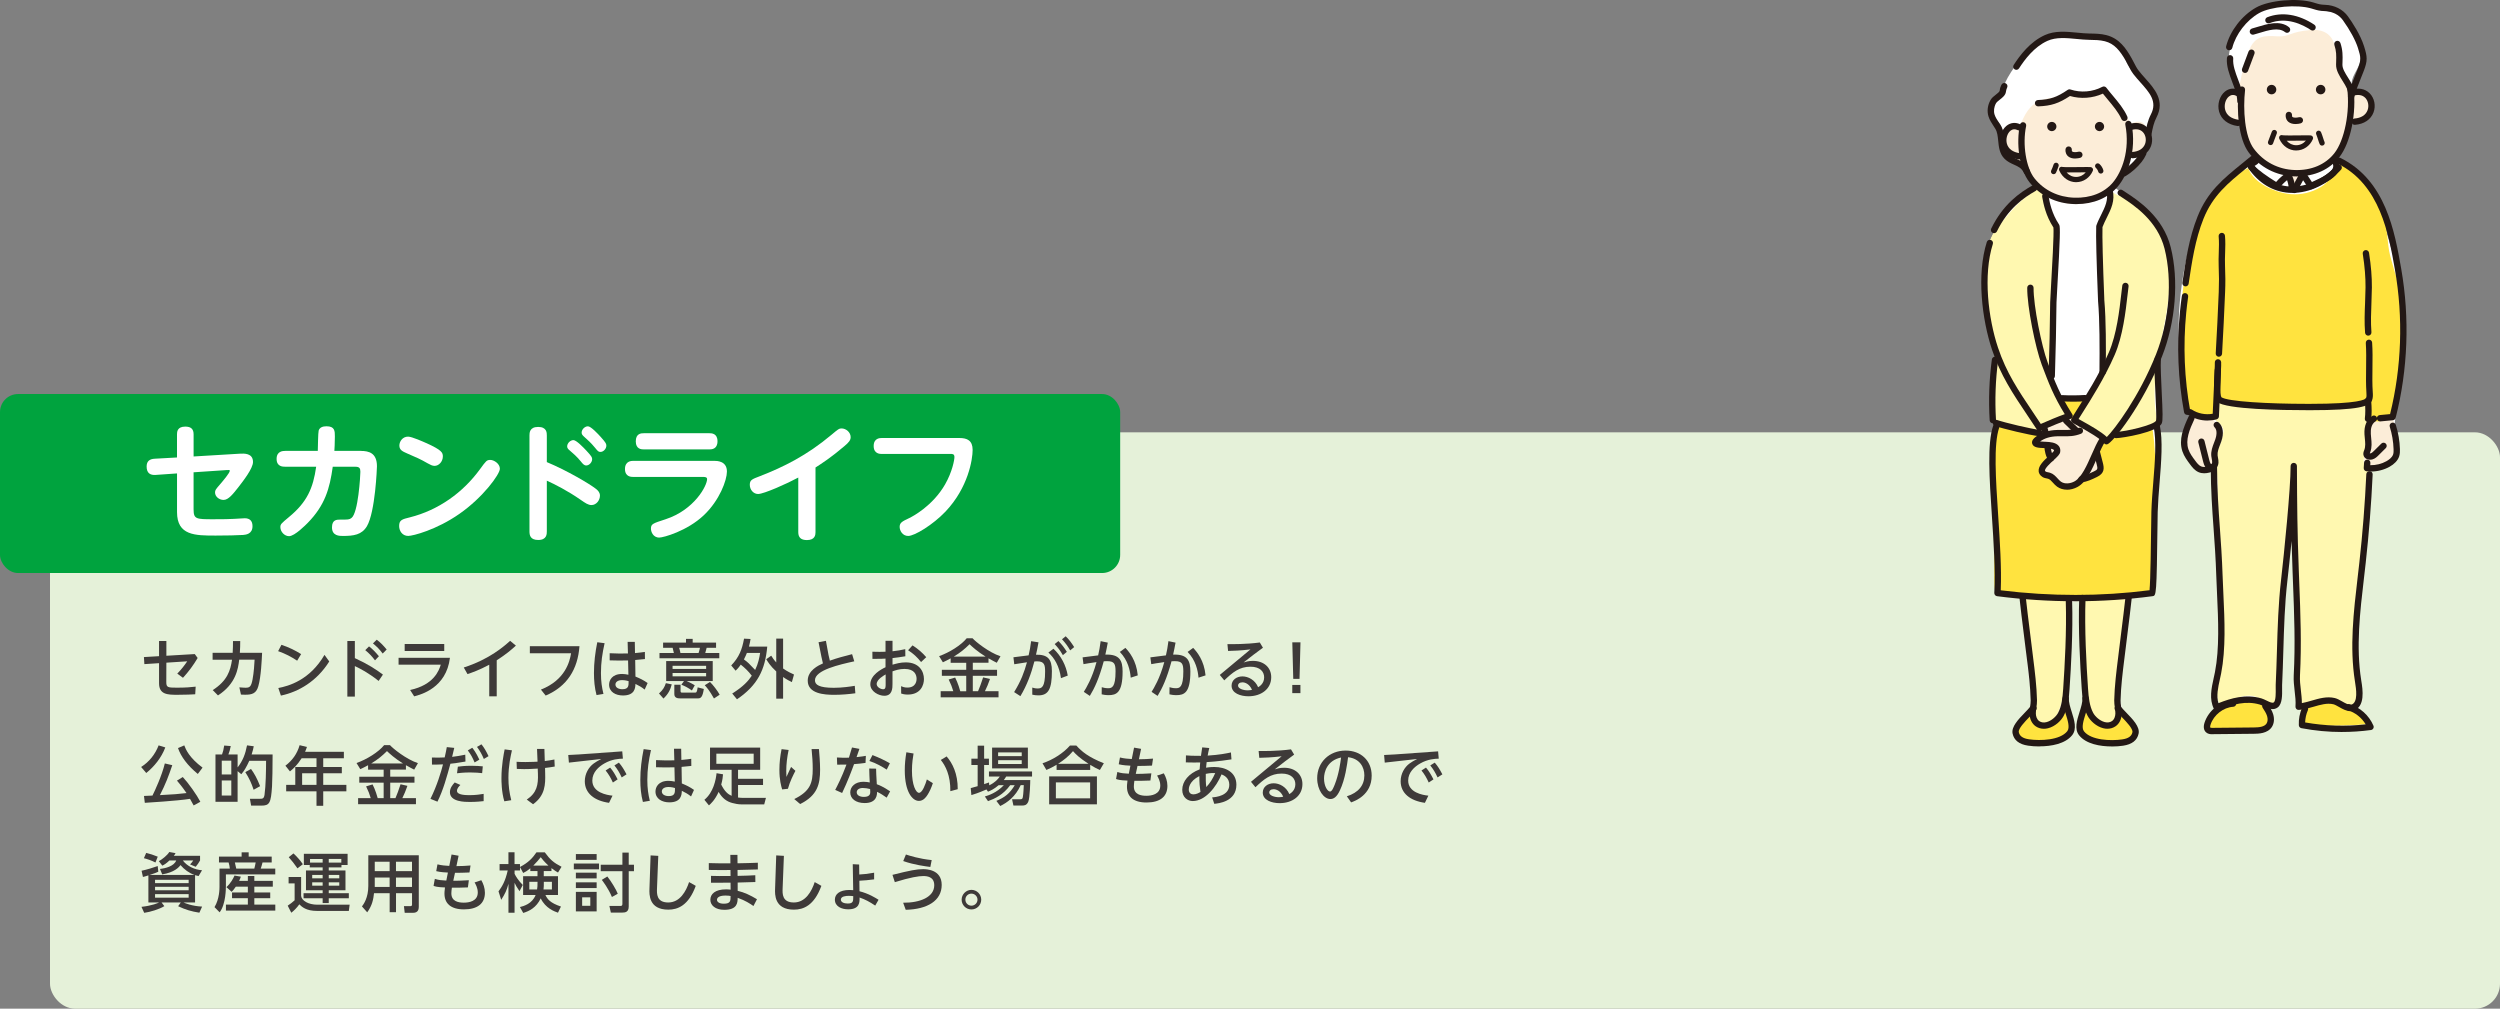 <?xml version="1.0" encoding="UTF-8"?><svg id="b" xmlns="http://www.w3.org/2000/svg" width="1000" height="403.48" viewBox="0 0 1000 403.48"><rect x="0" y="0" width="1000" height="403.48" fill="#808080" stroke="none"/><defs><style>.d{fill:#fff;}.e{fill:#ffe33f;}.f{fill:#3e3a39;}.g{fill:#00a33e;}.h{fill:#e5f1d9;}.i{fill:#fcedd8;}.j{fill:#fff8b0;}.k{fill:#231815;}</style></defs><g id="c"><rect class="h" x="20" y="172.93" width="980" height="230.54" rx="10" ry="10"/><g><path class="f" d="M63.63,256.4h2.92v5.9l11.36-.67,1.15,1.56c-1.67,2.85-3.64,5.52-5.87,7.93l-2.28-1.67c1.8-1.87,2.77-3.15,3.98-4.92l-8.34,.54-.03,7.77c0,2.13,.59,2.23,4.21,2.23s5.49-.18,7.54-.41l-.18,3.05c-1.44,.08-3.62,.21-7.13,.21-3.9,0-7.34-.08-7.34-4.62v-8.03l-5.87,.38-.18-2.82,6.05-.36v-6.08Z"/><path class="f" d="M96.09,256.43c0,2.18-.03,2.41-.15,4.69h8.9c-.13,2.69-.41,9.54-1.51,13.36-.85,2.98-2.59,3.41-5.28,3.41-.59,0-1.05-.03-1.67-.05l-.64-2.9c1.67,.15,2.41,.15,2.56,.15,1.62,0,2.18-.49,2.72-3.31,.54-2.9,.74-6.28,.82-7.9h-6.16c-.44,3.59-1.28,9.64-8.49,14.29l-2.1-2.13c5.87-3.77,7.08-7.8,7.72-12.16h-7.77v-2.77h8.03c.08-1.67,.13-2.75,.13-4.69h2.9Z"/><path class="f" d="M118.87,264.28c-2.41-1.59-4.64-2.77-7.62-3.82l1.33-2.54c2.95,1,5.31,2.13,7.87,3.72l-1.59,2.64Zm12.83,.31c-4.98,7.93-12.24,12.16-19.34,13.65l-1.03-3.03c4.08-.79,12.54-3.08,18.47-13.26l1.9,2.64Z"/><path class="f" d="M151.46,272.38c-4.33-3.41-7.21-4.82-9.52-5.95v12.21h-3v-22.24h3v6.85c5.36,2.46,8.54,4.57,11.23,6.59l-1.72,2.54Zm-3.85-13.83c1.46,1.1,2.74,2.46,3.95,3.95l-1.56,1.64c-1.26-1.67-2.28-2.74-3.9-4.08l1.51-1.51Zm3.08-2.67c1.49,1.1,2.54,2.21,3.98,3.92l-1.59,1.62c-1.38-1.82-2.18-2.62-3.9-4.05l1.51-1.49Z"/><path class="f" d="M179.98,263.12c-1.46,12.08-11.65,14.72-14.31,15.42l-1.62-2.54c9.52-2.08,11.54-7.77,12.26-10.13h-16.88v-2.74h20.55Zm-2.28-5.51v2.79h-15.83v-2.79h15.83Z"/><path class="f" d="M198.7,278.54h-3v-12.65c-4.03,2.16-7,3.18-8.7,3.75l-1.49-2.64c10.31-3.31,16.21-8.57,18.54-10.67l2.31,1.92c-1.98,1.8-3.9,3.44-7.67,5.87v14.42Z"/><path class="f" d="M231.79,258.48c-.69,9.23-4.92,16.08-13.52,19.75l-1.9-2.39c9.75-3.85,11.52-11.21,12.06-14.54h-16.49v-2.82h19.85Z"/><path class="f" d="M241.84,257.28c-.92,4.08-1.46,7.75-1.46,11.93,0,3.44,.38,5.8,1,8.36l-2.77,.46c-.77-2.87-1.03-5.85-1.03-8.82,0-4.13,.51-8.26,1.33-12.31l2.92,.38Zm9.21-.54h2.87l.08,4.49c1.98-.18,2.87-.31,3.95-.46l.03,2.85c-1.82,.21-2.03,.23-3.9,.38l.1,6.62c1.95,.82,3.16,1.39,4.87,2.59l-1.18,2.62c-1.38-1.1-2.13-1.46-3.69-2.26-.05,1.56-.21,4.62-5,4.62-2.9,0-5.54-1.41-5.54-4.33,0-1.74,1.15-4.28,5.23-4.28,.77,0,1.8,.15,2.49,.31l-.13-5.72c-.28,.03-1.79,.05-3.69,.05-1.67,0-2.8-.03-3.67-.08v-2.85c2.85,.13,4.16,.15,7.31,.1l-.13-4.64Zm-2.18,15.31c-1.97,0-2.69,.92-2.69,1.77,0,1.28,1.36,1.87,2.77,1.87,2.54,0,2.51-1.44,2.49-3.23-1.36-.41-2.28-.41-2.57-.41Z"/><path class="f" d="M263.6,277.39c1.59-1.44,2.23-2.54,2.74-4.13l2.36,.49c-.54,2.05-1.28,3.72-3.31,5.67l-1.79-2.03Zm24.11-14.08h-23.91v-2.1h5.75c-.31-1.41-.33-1.56-.49-2.08h-3.82v-2.08h9.16v-1.51h2.67v1.51h9.36v2.08h-3.77c-.28,1.18-.41,1.56-.56,2.08h5.62v2.1Zm-10.95,12.88c-1.28-.95-2.69-1.69-4.21-2.31l1.05-1.46h-7.13v-8h18.62v8h-10.46c.33,.13,1.95,.85,3.28,1.69l-1.15,2.08Zm5.69-9.88h-13.42v1.26h13.42v-1.26Zm0,2.9h-13.42v1.31h13.42v-1.31Zm-10.23,4.67v2.54c0,.51,.21,.62,.59,.62h5.18c.56,0,.77-.05,1.08-2.1l2.46,.64c-.49,3.39-1.31,3.77-2.31,3.77h-7.21c-.85,0-2.28-.1-2.28-1.72v-3.75h2.49Zm7.21-12.67c.31-.8,.49-1.9,.54-2.08h-8.31c.26,.79,.44,1.56,.51,2.08h7.26Zm6.16,18.19c-1.79-3.21-2.87-4.41-3.69-5.31l2.1-1.31c1.21,1.18,3.03,3.54,3.87,5.1l-2.28,1.51Z"/><path class="f" d="M292.49,266.18c3.23-3.41,4.33-6.41,5.13-10.72l2.59,.13c-.13,.9-.28,1.74-.62,3.05h7.31c-.85,9.31-3.85,15.47-12.11,21.08l-1.9-2.31c4.46-2.8,6.49-5.1,7.82-7.13-1.38-1.82-2.72-3.08-4.41-4.44-.82,1.23-1.46,1.87-2.05,2.44l-1.77-2.1Zm6.26-5c-.21,.54-.59,1.46-1.18,2.59,1.64,1.21,1.95,1.54,4.49,4.21,1.26-2.59,1.69-4.92,1.98-6.8h-5.28Zm9.75,1.1c.44,.72,.92,1.51,2,2.69v-9.52h2.74v11.95c1.8,1.26,3.26,1.92,4.36,2.41l-.85,3.03c-.9-.44-1.97-.95-3.51-2.03v8.67h-2.74v-10.9c-2.46-2.26-3.41-3.92-4-4.9l2-1.41Z"/><path class="f" d="M341.7,264.53c-5.9,1.31-15.72,3.49-15.72,7.59,0,1.79,1.69,3,7.54,3,3.39,0,6.69-.51,8.39-.79l.23,2.98c-2.69,.38-5.75,.62-8.46,.62-3.9,0-10.59-.41-10.59-5.67,0-4.08,4.26-6.08,6.08-6.9-.23-.9-.44-1.82-.62-2.75l-1.13-5.72,2.95-.56,1.03,5.62c.08,.41,.21,1.05,.54,2.31,3.08-1.1,5.51-1.72,8.9-2.59l.87,2.87Z"/><path class="f" d="M354.21,256.33h2.8v4.18c1.98-.21,3.26-.44,5.1-.85l.03,2.85c-2.36,.41-3,.46-5.13,.72v2.64c1.46-.41,3.18-.92,5.28-.92,5.36,0,7.29,3.57,7.29,6.67,0,2.38-1.28,6.21-6.49,6.21-1.26,0-2.05-.23-2.62-.41l-.03-2.95c.51,.23,1.28,.56,2.51,.56,3.54,0,3.69-2.9,3.69-3.46,0-1.62-.79-4-4.82-4-2.05,0-3.67,.56-4.82,.97v5c0,1.62,0,4.77-3.28,4.77-2.23,0-5.59-1.72-5.59-4.59,0-3.69,4.39-6.05,6.08-6.82v-3.46c-.72,.05-2.62,.15-5.23,.1l-.03-2.85c.9,.03,1.56,.05,2.9,.05,1.46,0,2-.03,2.36-.05v-4.36Zm.05,13.44c-.72,.41-3.59,2-3.59,3.85,0,1.15,1.51,2.08,2.59,2.08,1,0,1-.95,1-2.08v-3.85Zm10.75-11.62c2.26,1.44,3.87,2.87,5.49,4.72l-2.08,1.95c-1.51-1.9-2.98-3.31-5.18-4.72l1.77-1.95Z"/><path class="f" d="M380.28,263.33c-1.33,.74-2.26,1.18-3.13,1.59l-1.51-2.46c4.1-1.46,8.75-4.33,11.05-7.16h2.33c1.13,1.31,6.51,5.67,11.18,7.21l-1.49,2.59c-.72-.36-1.49-.74-3.31-1.77v1.77h-6.28v2.82h9.7v2.39h-9.7v6.18h2.1c.41-.92,1.49-3.72,2.03-5.54l2.75,.64c-.87,2.41-1.08,2.9-2.03,4.9h5.44v2.44h-23.14v-2.44h5.05c-.51-1.72-.87-2.62-1.85-4.69l2.59-.79c1.15,2.23,1.92,5,2.05,5.49h2.38v-6.18h-9.75v-2.39h9.75v-2.82h-6.23v-1.77Zm13.95-.69c-3.33-2.05-5.44-4.03-6.41-4.95-1.92,1.9-3.62,3.33-6.31,4.95h12.72Z"/><path class="f" d="M412.91,275.03c.46,.13,1.15,.36,2.1,.36,1.64,0,3.03-.38,3.03-6.7,0-2.62-.21-4.16-3.21-4.16-.13,0-.49,0-1.08,.05-1.23,4.82-3,9.59-5.59,13.88l-2.51-1.62c2.74-4.44,4.05-7.98,5.13-11.93-2.28,.33-2.8,.41-5.08,.79l-.33-2.79,6.08-.77c.44-1.98,.69-3.23,1-5.67l2.95,.46c-.46,2.54-.62,3.31-1,4.95,4.67-.08,6.36,1.69,6.36,6.57,0,7.1-1.36,9.7-5.39,9.7-.87,0-1.62-.08-2.46-.28v-2.85Zm11.47-3.77c-.62-4.75-2.62-8.11-5.03-10.23l2.03-1.54c3.05,2.85,5.03,6.64,5.72,10.75l-2.72,1.03Zm-1-14.83c1.49,1.49,2.39,2.77,3.36,4.31l-1.59,1.33c-1.08-1.87-1.85-2.9-3.28-4.44l1.51-1.21Zm2.9-1.92c1.33,1.28,2.16,2.41,3.39,4.33l-1.59,1.31c-1.13-1.9-1.82-2.85-3.28-4.44l1.49-1.21Z"/><path class="f" d="M443.11,257.05c-.36,2-.56,2.92-.97,4.8,5.77-.23,6.9,2.44,6.9,6.77,0,8.52-2.49,9.44-5.62,9.44-1.28,0-2.18-.21-2.75-.33l.03-2.85c.49,.13,1.36,.41,2.49,.41,1.51,0,3.03-.26,3.03-6.7,0-3.03-.44-4.13-3.41-4.13-.51,0-1,.03-1.31,.05-1.92,7.03-3.67,10.7-5.57,13.85l-2.41-1.62c.9-1.44,3.33-5.36,5.08-11.9-2.75,.38-4.1,.62-5.21,.82l-.36-2.72,6.23-.79c.44-1.92,.67-3.21,1-5.69l2.85,.59Zm9.18,14.03c-.23-2.87-1.1-6.98-4.36-10.31l2.23-1.62c1.49,1.57,4.39,5,4.95,11l-2.82,.92Z"/><path class="f" d="M470.22,257.05c-.36,2-.56,2.92-.97,4.8,5.77-.23,6.9,2.44,6.9,6.77,0,8.52-2.49,9.44-5.62,9.44-1.28,0-2.18-.21-2.75-.33l.03-2.85c.49,.13,1.36,.41,2.49,.41,1.51,0,3.03-.26,3.03-6.7,0-3.03-.44-4.13-3.41-4.13-.51,0-1,.03-1.31,.05-1.92,7.03-3.67,10.7-5.57,13.85l-2.41-1.62c.9-1.44,3.33-5.36,5.08-11.9-2.75,.38-4.1,.62-5.21,.82l-.36-2.72,6.23-.79c.44-1.92,.67-3.21,1-5.69l2.85,.59Zm9.18,14.03c-.23-2.87-1.1-6.98-4.36-10.31l2.23-1.62c1.49,1.57,4.39,5,4.95,11l-2.82,.92Z"/><path class="f" d="M487.92,269.97l12.26-10.21c-4,.49-6.87,.56-8.95,.62l-.26-2.72c1.82,0,7.49,.08,12.95-.67l1.26,2.1c-2.33,1.64-5.1,3.82-7.75,5.9,.82-.26,1.95-.64,3.72-.64,4.46,0,7.34,2.69,7.34,6.52,0,4.77-4.05,7.64-9.11,7.64-3.18,0-6.75-1.21-6.75-4.23,0-2.28,1.97-3.72,4.36-3.72,2.26,0,5.03,1.38,6.26,4.33,.56-.33,2.41-1.44,2.41-3.95,0-2.21-1.56-4.26-5.49-4.26-4.41,0-7.11,2.26-10.46,5.46l-1.8-2.18Zm9.03,2.97c-1.15,0-1.74,.59-1.74,1.28,0,1.23,2.08,1.92,3.9,1.92,.74,0,1.33-.13,1.69-.21-1-2.33-2.74-3-3.85-3Z"/><path class="f" d="M520.19,256.92l-.38,14.62h-2.51l-.38-14.62h3.28Zm-3.28,17.06h3.26v3.28h-3.26v-3.28Z"/><path class="f" d="M66.12,298.97c-1.54,4.1-4.39,7.62-7.62,10.23l-2.05-2.41c3.23-2.03,5.64-5.08,7-8.64l2.67,.82Zm11.34,23.21c-.41-.77-.72-1.36-1.46-2.64-5.08,.82-17.39,1.54-18.08,1.59l-.33-2.75c.51,0,2.36-.1,3.39-.15,.97-1.92,3.77-7.98,4.95-12.85l2.98,.69c-1.49,4.41-2.67,7.54-4.95,11.98,5.72-.31,7.23-.41,10.64-.82-.69-1.03-1.67-2.44-3.82-4.98l2.33-1.44c2.28,2.44,5.59,7.13,7.03,9.9l-2.67,1.46Zm1.67-12.59c-4.16-3.41-6.77-6.98-7.93-10.36l2.51-1.08c.59,1.59,1.92,4.87,7.31,8.9l-1.9,2.54Z"/><path class="f" d="M101.5,298.51c-.18,.98-.33,1.64-.85,3.28h8.39c0,4.95-.1,10.9-.23,12.77-.44,6.69-.97,7.69-4.33,7.69h-4.03l-.49-2.74h4.08c.92,0,1.54-.03,1.77-1.59,.51-3.51,.62-9.98,.62-13.59h-6.72c-1.21,2.64-1.98,3.9-3.18,5.36l-1.49-1.23v12.26h-8.85v-18.93h2.62c.38-1.08,.62-1.87,.87-3.57l2.62,.21c-.31,1.54-.46,2.05-.95,3.36h3.69v5.18c2.1-2.69,3.1-5.33,3.77-8.82l2.69,.36Zm-8.98,5.77h-3.82v5.51h3.82v-5.51Zm0,7.9h-3.82v6.03h3.82v-6.03Zm8.93,3.72c-.87-2.62-1.74-4.54-3.33-7.05l2.28-1.28c1.38,1.92,2.44,3.82,3.64,6.9l-2.59,1.44Z"/><path class="f" d="M137.55,300.72v2.59h-8.26v3.49h7.44v2.51h-7.44v4.64h9.26v2.59h-9.26v5.77h-2.69v-5.77h-12.13v-2.59h3.64v-7.16h8.49v-3.49h-5.95c-1.82,2.85-3.33,4.16-4.67,5.26l-1.82-2.28c2.77-2.1,4.69-4.75,5.69-8.21l2.92,.72c-.33,1-.49,1.33-.74,1.92h15.52Zm-10.95,8.59h-5.75v4.64h5.75v-4.64Z"/><path class="f" d="M147.25,306.08c-1.33,.74-2.26,1.18-3.13,1.59l-1.51-2.46c4.1-1.46,8.75-4.33,11.05-7.16h2.33c1.13,1.31,6.51,5.67,11.18,7.21l-1.49,2.59c-.72-.36-1.49-.74-3.31-1.77v1.77h-6.28v2.82h9.7v2.39h-9.7v6.18h2.1c.41-.92,1.49-3.72,2.03-5.54l2.75,.64c-.87,2.41-1.08,2.9-2.03,4.9h5.44v2.44h-23.14v-2.44h5.05c-.51-1.72-.87-2.62-1.85-4.69l2.59-.79c1.15,2.23,1.92,5,2.05,5.49h2.38v-6.18h-9.75v-2.39h9.75v-2.82h-6.23v-1.77Zm13.95-.69c-3.33-2.05-5.44-4.03-6.41-4.95-1.92,1.9-3.62,3.33-6.31,4.95h12.72Z"/><path class="f" d="M172.17,319.55c2.67-5.33,4.31-10.95,5.03-13.8-1.9,.1-3.33,.1-4.41,.1l-.03-2.85c.72,.03,1.44,.05,2.44,.05,.95,0,1.59-.03,2.67-.08,.44-1.92,.59-2.69,.85-4.13l2.98,.31c-.49,2.21-.59,2.59-.85,3.59,1.85-.23,3.08-.41,5.26-.87l.08,2.75c-3.18,.59-5.39,.82-6.03,.87-1.41,5.18-2.87,10.54-5.18,15.18l-2.8-1.13Zm11.98-5.57c-.51,.51-1.36,1.36-1.36,2.36,0,1.72,3.67,1.72,5.16,1.72,2.33,0,4.33-.31,5.51-.51v2.9c-.9,.1-2.95,.33-5.49,.33-1.98,0-8,0-8-3.9,0-1.59,.92-2.82,1.92-3.9l2.26,1Zm8.72-4.72c-1.21-.13-2.62-.28-4.8-.28-2.54,0-4.46,.23-5.26,.33l.33-2.64c.97-.13,2.69-.36,5.36-.36,2.05,0,3.46,.13,4.62,.23l-.26,2.72Zm-3.98-10.16c.46,.56,1.49,1.82,2.85,4.75l-1.9,1.13c-.87-2.05-1.49-3.18-2.72-4.82l1.77-1.05Zm3.67-1.39c1.15,1.41,1.9,2.77,2.85,4.75l-1.87,1.13c-.85-1.97-1.51-3.16-2.74-4.82l1.77-1.05Z"/><path class="f" d="M204.78,300.13c-.49,2.13-1.41,6.13-1.41,11,0,3.16,.36,5.9,1.13,8.95l-2.77,.44c-1.15-3.74-1.15-8.26-1.15-9.23,0-5.23,.92-9.75,1.28-11.54l2.92,.38Zm13.29,9.31c.1,4.26,.05,8.72-4.85,12.26l-2.51-1.87c4.05-2.69,4.62-5.92,4.46-10.34l-.08-2.05c-2.49,.18-4.41,.21-5.44,.21-1.31,0-2.05-.05-2.92-.08l-.1-2.85c.97,.05,2.03,.1,3.57,.1,2.31,0,4.67-.15,4.82-.15l-.21-5.1h2.95l.15,4.85c1.18-.13,2.67-.38,3.85-.62l.13,2.82c-1.49,.26-2.33,.38-3.87,.56l.05,2.26Z"/><path class="f" d="M248.9,300.54l.26,2.92c-1.62,.05-4.39,.18-7.41,1.92-2.33,1.33-4.82,3.57-4.82,6.85,0,4.77,5.75,5.8,8.08,6.03l-1.39,2.87c-5.92-.82-9.7-3.87-9.7-8.64,0-2.98,1.56-5.64,3.54-7.08,.82-.62,1.67-1.08,3.05-1.82l-12.95,1.46-.26-3.05c2.51-.1,4.23-.21,4.33-.23l17.26-1.23Zm-4.85,6.49c1.21,1.41,1.97,2.72,3,4.72l-1.9,1.26c-.9-1.97-1.64-3.23-2.9-4.82l1.8-1.15Zm3.51-1.98c1.23,1.41,2,2.69,3.05,4.69l-1.92,1.23c-.97-2.05-1.62-3.15-2.92-4.8l1.79-1.13Z"/><path class="f" d="M260.39,300.03c-.92,4.08-1.46,7.75-1.46,11.93,0,3.44,.38,5.8,1,8.36l-2.77,.46c-.77-2.87-1.03-5.85-1.03-8.82,0-4.13,.51-8.26,1.33-12.31l2.92,.38Zm9.21-.54h2.87l.08,4.49c1.98-.18,2.87-.31,3.95-.46l.03,2.85c-1.82,.21-2.03,.23-3.9,.38l.1,6.62c1.95,.82,3.16,1.39,4.87,2.59l-1.18,2.62c-1.38-1.1-2.13-1.46-3.69-2.26-.05,1.56-.21,4.62-5,4.62-2.9,0-5.54-1.41-5.54-4.33,0-1.74,1.15-4.28,5.23-4.28,.77,0,1.8,.15,2.49,.31l-.13-5.72c-.28,.03-1.79,.05-3.69,.05-1.67,0-2.8-.03-3.67-.08v-2.85c2.85,.13,4.16,.15,7.31,.1l-.13-4.64Zm-2.18,15.31c-1.97,0-2.69,.92-2.69,1.77,0,1.28,1.36,1.87,2.77,1.87,2.54,0,2.51-1.44,2.49-3.23-1.36-.41-2.28-.41-2.57-.41Z"/><path class="f" d="M289.21,309.7c-.08,1-.18,2.18-.72,4.13,1.38,2.82,2.8,3.92,4.16,4.51v-10.41h-8.64v-8.9h20.06v8.9h-8.85v3.59h10v2.49h-10v5c.87,.13,1.57,.13,1.8,.13h9.36l-.69,2.62h-8.98c-1.49,0-2.67-.28-3.77-.56-2.26-.59-4.05-1.92-5.49-4.44-1.44,3.23-3.13,4.75-3.87,5.39l-1.82-2.23c3.67-3.03,4.59-8.05,4.87-10.64l2.59,.44Zm-2.67-8.23v4.05h14.93v-4.05h-14.93Z"/><path class="f" d="M315.45,300c-.59,2.77-.95,5.59-.95,8.44,0,.95,.05,1.69,.08,2.33,.8-1.77,1.03-2.28,1.85-4l1.74,1.56c-.74,1.38-2.28,4.44-3,7.18l-2.31,.26c-.41-1.36-1.1-3.82-1.1-7.85,0-2.82,.31-5.49,.87-8.26l2.82,.33Zm12.13-.36c.13,1.54,.46,5.26,.46,8.21,0,5.75-1,10.31-7.98,13.77l-2.36-2c6.51-3.21,7.39-6.51,7.39-12.11,0-2.72-.18-4.92-.46-7.88h2.95Z"/><path class="f" d="M343.77,299.54c-.18,.54-1,2.82-1.15,3.31,1.95-.21,2.87-.36,3.72-.51l-.13,2.82c-1.21,.18-3.28,.41-4.59,.49-.87,2.41-2.62,7.05-4.77,11.54l-2.77-1.23c.77-1.49,2.59-4.92,4.51-10.13-1.15,.03-2.56,.05-3.72,.03l-.1-2.87c2.05,.13,3,.13,4.8,.08,.69-2.21,.87-2.82,1.23-4.08l2.98,.56Zm10.9,19.52c-1.26-.87-2.41-1.67-3.85-2.33,0,1.18-.08,4.49-4.95,4.49-3.57,0-5.77-1.77-5.77-4.26,0-2.26,1.9-4.26,5.31-4.26,1.08,0,1.97,.18,2.49,.28-.1-1.85-.18-3.64-.21-5.57l2.75,.05c.03,1.69,.05,2.15,.28,6.23,.85,.31,2.54,.95,5.33,2.85l-1.38,2.51Zm-9.49-3.87c-1.54,0-2.49,.69-2.49,1.72,0,1.21,1.28,1.85,2.87,1.85,2.54,0,2.54-1.44,2.54-1.97,0-.21,0-.36-.05-1.18-.87-.26-2.08-.41-2.87-.41Zm3.82-13.16c2.87,1.13,4.77,2.05,6.95,3.28l-1.26,2.54c-1.77-1.15-4.13-2.54-6.93-3.46l1.23-2.36Z"/><path class="f" d="M365.42,301.41c-.26,1.51-.64,3.87-.64,6.9,0,5.75,1.59,8.82,2.82,8.82,1.36,0,2.59-3.44,3.15-5.36l2.39,1.51c-.59,1.8-1.36,3.49-2.15,4.69-.64,1-1.69,2.39-3.44,2.39-2.51,0-5.64-3.44-5.64-12.24,0-2.49,.23-4.77,.64-7.21l2.87,.49Zm14.72,15.06c.08-6.31-1.95-10.18-3.82-12.49l2.33-1.41c2.31,2.67,4.49,6.9,4.44,13.11l-2.95,.79Z"/><path class="f" d="M399.48,314.06c-1.95,1.67-3.36,2.23-4.28,2.62l-.62-.9c-3.26,1.41-4.82,1.9-6.03,2.26l-.26-2.8c.59-.13,2.36-.64,2.77-.77v-8.46h-2.51v-2.54h2.51v-5.21h2.59v5.21h1.92v2.54h-1.92v7.64c1.15-.36,1.31-.41,1.95-.67l.1,1.15c2.41-1.18,3.41-2.41,4.21-3.51h-4.33v-2.03h17.24v2.03h-10.36c-.33,.54-.51,.85-.95,1.41h10.59c0,.28-.1,7.16-.82,8.72-.67,1.46-1.67,1.46-2.46,1.46h-3.46l-.54-2.51h3.36c.77,0,.85-.33,.97-1,.21-1.05,.33-4.05,.36-4.64h-1.23c-2.13,4.69-5.39,6.98-8.18,8.34l-1.56-2.05c3.44-1.44,5.33-2.92,7.36-6.28h-1.82c-2.82,3.87-6.16,5.41-8.88,6.39l-1.26-1.87c1.51-.46,4.67-1.46,7.59-4.51h-2.05Zm-2.64-15.03h14.31v8.34h-14.31v-8.34Zm2.41,1.92v1.49h9.44v-1.49h-9.44Zm0,3.13v1.51h9.44v-1.51h-9.44Z"/><path class="f" d="M439.95,308c-1.28-.59-2.21-1.05-3.87-2.05v2.03h-13.44v-2.08c-1.54,.92-2.49,1.41-4.08,2.08l-1.56-2.67c4.03-1.33,8.29-3.98,11-7.11h2.51c2.28,2.49,4.82,4.62,11.03,7.11l-1.59,2.69Zm-1.18,2.56v11.18h-19.11v-11.18h19.11Zm-2.72,2.41h-13.7v6.36h13.7v-6.36Zm-.64-7.44c-3.85-2.51-5.16-3.9-6.21-5.08-1.72,2.05-3.69,3.62-5.98,5.08h12.18Z"/><path class="f" d="M453.62,299.05l2.82,.49-.87,4.16c2.51-.05,3.23-.05,5.64-.26l-.41,2.8c-2.77,.13-3.8,.13-5.8,.13l-.69,3.18c1.05,0,3.33,0,6.23-.21l-.38,2.87c-1.95,.08-4.51,.15-6.41,.1-.13,.87-.21,1.74-.21,2.28,0,3.31,3,3.72,4.98,3.72s5.59-.49,5.59-4.08c0-1.85-.9-3.36-1.28-4l2.69-.9c.79,1.38,1.44,3.1,1.44,5.03,0,4.31-2.98,6.64-8.36,6.64s-7.82-2.44-7.82-6.33c0-.15,0-1.03,.21-2.44-3.1-.1-3.98-.41-4.57-.64l.51-2.8c1.49,.51,2.8,.59,4.59,.69l.64-3.21c-.85-.03-2.95-.13-4.67-.56l.49-2.72c1.8,.44,3.05,.51,4.72,.62l.92-4.57Z"/><path class="f" d="M484.87,318.96c1.54-.13,6.85-.64,6.85-5.08,0-2.8-2.21-3.77-3.1-4.13-2.15,5.13-6.54,10.67-11.54,10.67-1.95,0-4.18-1.41-4.18-4.49,0-3.39,2.59-6.54,6.95-8.18,.08-1.36,.13-1.8,.23-2.77-1.69,.03-1.87,.03-2.49,.03-1.31,0-2.36-.03-3.26-.05l.05-2.8c1.26,.1,3.08,.21,6,.18,.13-1.05,.21-1.59,.51-3.39l2.82,.26c-.31,1.26-.44,1.9-.64,3.03,4.62-.28,7.49-.87,9.31-1.26l.21,2.77c-5.16,.82-9.34,1.08-9.93,1.1-.13,1.13-.15,1.44-.23,2.23,1.59-.28,3-.28,3.31-.28,4.36,0,8.82,1.98,8.82,7.11,0,6.77-7.21,7.46-8.85,7.62l-.85-2.57Zm-9.36-3.13c0,1.38,.92,1.92,1.8,1.92,1.28,0,2.33-.64,2.87-.97-.31-2.18-.44-3.46-.44-6.34-4.1,2.05-4.23,4.85-4.23,5.39Zm7-1c1.59-1.69,2.56-3.31,3.57-5.59-.67-.05-1.98-.08-3.77,.31-.03,1.95-.03,3.39,.21,5.28Z"/><path class="f" d="M500.4,312.72l12.26-10.21c-4,.49-6.87,.56-8.95,.62l-.26-2.72c1.82,0,7.49,.08,12.95-.67l1.26,2.1c-2.33,1.64-5.1,3.82-7.75,5.9,.82-.26,1.95-.64,3.72-.64,4.46,0,7.34,2.69,7.34,6.52,0,4.77-4.05,7.64-9.11,7.64-3.18,0-6.75-1.21-6.75-4.23,0-2.28,1.97-3.72,4.36-3.72,2.26,0,5.03,1.38,6.26,4.33,.56-.33,2.41-1.44,2.41-3.95,0-2.21-1.56-4.26-5.49-4.26-4.41,0-7.11,2.26-10.47,5.46l-1.79-2.18Zm9.03,2.97c-1.15,0-1.74,.59-1.74,1.28,0,1.23,2.08,1.92,3.9,1.92,.74,0,1.33-.13,1.69-.21-1-2.33-2.74-3-3.85-3Z"/><path class="f" d="M538.74,318.52c4.59-1.44,7-4.36,7-8.36,0-3.36-1.85-6.72-6.51-7.28-.38,2.92-1.13,8.75-3.28,13.29-1.26,2.69-2.51,3.44-3.82,3.44-2.56,0-5.26-3.54-5.26-8.31,0-6.46,4.9-11.08,11.39-11.08,5.98,0,10.41,3.92,10.41,10.03,0,7.75-6.7,10.16-8.23,10.7l-1.69-2.41Zm-9.13-7.13c0,3.08,1.41,5.23,2.41,5.23,.77,0,1.41-1.64,1.9-2.85,1.64-4.16,2.23-8.64,2.51-10.77-5.64,1.21-6.82,5.82-6.82,8.39Z"/><path class="f" d="M575.24,300.54l.26,2.92c-1.62,.05-4.39,.18-7.41,1.92-2.33,1.33-4.82,3.57-4.82,6.85,0,4.77,5.75,5.8,8.08,6.03l-1.39,2.87c-5.92-.82-9.7-3.87-9.7-8.64,0-2.98,1.56-5.64,3.54-7.08,.82-.62,1.67-1.08,3.05-1.82l-12.95,1.46-.26-3.05c2.51-.1,4.23-.21,4.33-.23l17.26-1.23Zm-4.85,6.49c1.21,1.41,1.97,2.72,3,4.72l-1.9,1.26c-.9-1.97-1.64-3.23-2.9-4.82l1.8-1.15Zm3.51-1.98c1.23,1.41,2,2.69,3.05,4.69l-1.92,1.23c-.97-2.05-1.62-3.15-2.92-4.8l1.79-1.13Z"/><path class="f" d="M59.38,350.14c-1.36,.44-1.54,.49-2.21,.64l-.54-2.49c1.82-.36,4.82-1.26,6.46-1.87l.23,2.28c-1.08,.49-1.33,.56-3.49,1.28h17.96c-2.18-.77-4.08-2.18-5.59-3.95-.64,.9-2.44,2.92-7.31,3.72l-.9-2.18c2.18-.23,5.64-1.08,6.51-3.39h-2.72c-1.33,1.28-2.05,1.67-2.85,2.08l-1.39-1.79c1.41-.77,3.39-2.36,4.18-3.67l2.51,.46c-.31,.54-.38,.67-.69,1.05h10.49v1.87c-.49,.87-1.05,1.74-1.74,2.54l-2.26-.95c.59-.62,.85-.92,1.28-1.59h-4.18c1.74,2.33,4.69,3.69,7.69,3.92l-1.38,2.33c-.51-.1-.74-.15-1.41-.36v10.93h-4.59c.56,.26,3.39,1.46,7.41,1.64l-1.1,2.44c-3.36-.54-5.46-1.18-8.49-2.59l1.05-1.49h-7.67l1.1,1.46c-1.87,1.18-5.64,2.36-8.05,2.67l-1.1-2.39c4.39-.49,6.67-1.56,7.03-1.74h-4.26v-10.88Zm-.9-8.98c1.74,.46,2.69,.72,4.62,1.51l-.92,2.33c-1.56-.82-3.36-1.41-4.62-1.72l.92-2.13Zm3.54,12.08h13.44v-1.33h-13.44v1.33Zm0,2.87h13.44v-1.38h-13.44v1.38Zm0,2.95h13.44v-1.41h-13.44v1.41Z"/><path class="f" d="M87.6,342.65h9.05v-1.72h2.82v1.72h9.21v2.33h-3.67c-.21,.95-.56,2.03-.72,2.46h5.82v2.33h-19.75v4.64c0,.82,0,7.31-2.51,10.52l-2.05-2.08c2-3.26,2-7.46,2-8.18v-7.23h4.13c-.08-.85-.23-1.62-.49-2.46h-3.85v-2.33Zm6.72,12.03c-.77,1.13-1.18,1.57-1.67,2.05l-2.08-1.87c1.8-1.67,2.75-3.49,3.23-4.64l2.54,.44c-.23,.64-.38,1.08-.69,1.69h3.49v-1.95h2.59v1.95h7.39v2.33h-7.39v2.31h6.36v2.28h-6.36v2.56h8.39v2.41h-19.75v-2.41h8.77v-2.56h-6.33v-2.28h6.33v-2.31h-4.82Zm-.38-9.7c.15,.51,.44,1.85,.56,2.46h7.23c.23-.85,.38-1.59,.54-2.46h-8.34Z"/><path class="f" d="M115.45,350.8h5v7.57c.21,1.9,2.9,3.51,6.51,3.51h12.9l-.33,2.49h-12.67c-4.46,0-6.1-1.64-7.13-2.64-1.03,1.46-2.21,2.59-3.21,3.36l-1.44-2.82c.79-.51,2.18-1.56,2.77-2.15v-6.75h-2.41v-2.57Zm1.92-9.44c1.51,1.39,2.69,2.75,3.77,4.31l-2.15,1.67c-1.21-1.72-2.36-3.23-3.49-4.46l1.87-1.51Zm4.18,.15h17.49v4.49h-2.46v.95h-5.08v1.23h6.69v7.93h-6.69v1.18h8.03v2.03h-8.03v1.9h-2.44v-1.9h-7.64v-2.03h7.64v-1.18h-6.67v-7.93h6.67v-1.23h-5.16v-.95h-2.36v-4.49Zm2.46,3.54h5.05v-1.46h-5.05v1.46Zm.87,4.92v1.36h4.18v-1.36h-4.18Zm0,2.95v1.36h4.18v-1.36h-4.18Zm11.65-9.34h-5.03v1.46h5.03v-1.46Zm-5.03,6.39v1.36h4.21v-1.36h-4.21Zm0,2.95v1.36h4.21v-1.36h-4.21Z"/><path class="f" d="M167.5,362.91c0,.69-.21,2.21-2.21,2.21h-3.41l-.31-2.67h2.62c.15,0,.62,0,.62-.59v-4.57h-6.41v7.59h-2.54v-7.59h-6.26c-.23,2.28-.69,4.9-2.72,7.64l-2.1-2.36c.64-.85,2.54-3.39,2.54-8.23v-12.24h20.19v20.8Zm-11.65-18.21h-5.95v3.75h5.95v-3.75Zm0,6.31h-5.95v3.77h5.95v-3.77Zm8.95-6.31h-6.41v3.75h6.41v-3.75Zm0,6.31h-6.41v3.77h6.41v-3.77Z"/><path class="f" d="M180.62,341.8l2.82,.49-.87,4.16c2.51-.05,3.23-.05,5.64-.26l-.41,2.8c-2.77,.13-3.8,.13-5.8,.13l-.69,3.18c1.05,0,3.33,0,6.23-.21l-.38,2.87c-1.95,.08-4.51,.15-6.41,.1-.13,.87-.21,1.74-.21,2.28,0,3.31,3,3.72,4.98,3.72s5.59-.49,5.59-4.08c0-1.85-.9-3.36-1.28-4l2.69-.9c.79,1.38,1.44,3.1,1.44,5.03,0,4.31-2.98,6.64-8.36,6.64s-7.82-2.44-7.82-6.33c0-.15,0-1.03,.21-2.44-3.1-.1-3.98-.41-4.57-.64l.51-2.8c1.49,.51,2.8,.59,4.59,.69l.64-3.21c-.85-.03-2.95-.13-4.67-.56l.49-2.72c1.8,.44,3.05,.51,4.72,.62l.92-4.57Z"/><path class="f" d="M212.14,347.29c-1.36,1.15-2.05,1.49-2.87,1.9l-1.26-2.36v1.36h-2.18v1.33c.46,1,1.59,2.8,3.28,4.46l-1.31,2.49c-1.26-1.9-1.41-2.13-1.98-3.36v11.98h-2.44v-11.57c-.67,2.57-1.39,4.05-2.9,6.41l-1.08-3.39c1.38-1.85,2.69-3.92,3.69-8.36h-3.26v-2.54h3.54v-4.72h2.44v4.72h2.18v1.15c3.23-1.69,4.95-3.44,6.59-5.85h3.33c2.23,3.03,3.54,4.13,6.7,5.77l-1.41,2.31c-.69-.41-1.46-.85-2.62-1.77v1.18h-3.08v2.05h5.69v7.52h-5.03c.77,1.62,1.85,3.16,6.21,4.62l-1.18,2.46c-1.38-.49-4.98-1.74-6.9-5.72-1.82,3.75-4.59,5.08-7,5.82l-1.33-2.36c1.44-.36,4.9-1.26,6.28-4.82h-5v-7.52h5.75v-2.05h-2.87v-1.15Zm2.69,8.49c.15-.95,.18-1.39,.18-3.05h-3.28v3.05h3.1Zm4.54-9.54c-1.69-1.56-2.54-2.64-3.08-3.36-.72,.9-1.59,2-2.97,3.36h6.05Zm1.39,9.54v-3.05h-3.23c0,1.59,0,1.98-.13,3.05h3.36Z"/><path class="f" d="M239.61,345.42v2.31h-10.08v-2.31h10.08Zm-.95-3.8v2.33h-8.31v-2.33h8.31Zm0,7.46v2.28h-8.31v-2.28h8.31Zm0,3.85v2.31h-8.31v-2.31h8.31Zm0,3.82v7.82h-8.31v-7.82h8.31Zm-2.54,2.18h-3.26v3.39h3.26v-3.39Zm12.83-17.88h2.54v4.85h2.1v2.57h-2.1v14.11c0,2.23-1.33,2.46-2.64,2.46h-4.51l-.59-2.67h4.57c.59,0,.64-.46,.64-.97v-12.93h-8.67v-2.57h8.67v-4.85Zm-4.18,17.75c-1.41-3.41-3.57-6.21-4.05-6.85l2.21-1.36c1.54,1.92,3.59,5.33,4.18,6.9l-2.33,1.31Z"/><path class="f" d="M263.31,342.34l-.51,13.03c-.08,2.08-.23,5.62,4.49,5.62s7.16-4.54,8.34-8.16l2.67,1.51c-2.87,7.87-7.18,9.52-10.98,9.52-7.85,0-7.62-6.16-7.54-8.31l.46-13.39,3.08,.18Z"/><path class="f" d="M292.13,341.96h2.85l.03,3.36c4.26-.08,4.72-.1,8.13-.23v2.69c-3.59,.13-4.03,.13-8.13,.21l.03,2.36c3.98-.1,4.41-.1,7.08-.26l.03,2.72c-2.72,.1-3.15,.13-7.08,.21v3.31c2.72,.64,5,1.74,7.72,3.36l-1.41,2.72c-1.31-.92-3.26-2.21-6.31-3.28-.03,1.92-.1,4.8-5.36,4.8-3.54,0-5.57-1.77-5.57-4.03s1.87-4.16,6.31-4.16c.82,0,1.44,.08,1.8,.13l-.03-2.8c-3.87,.05-4.31,.05-7.82,.03v-2.75c3,.08,3.46,.08,7.82,.05l-.03-2.39c-4.1,.03-4.57,.03-8.67-.03v-2.74c3.75,.1,4.21,.1,8.64,.1l-.03-3.39Zm-1.9,16.26c-3.03,0-3.44,1.13-3.44,1.72,0,.69,.72,1.54,2.72,1.54,2.72,0,2.72-1.13,2.72-3.08-.38-.08-1.05-.18-2-.18Z"/><path class="f" d="M313.56,342.34l-.51,13.03c-.08,2.08-.23,5.62,4.49,5.62s7.16-4.54,8.34-8.16l2.67,1.51c-2.87,7.87-7.18,9.52-10.98,9.52-7.85,0-7.62-6.16-7.54-8.31l.46-13.39,3.08,.18Z"/><path class="f" d="M343.73,349.8c1.85-.08,3.85-.31,5.92-.72v2.67c-2.56,.33-3.64,.41-5.9,.54l.05,4.21c3.62,.9,6.41,2.64,7.62,3.41l-1.33,2.33c-2.28-1.54-4.08-2.49-6.26-3.23,.03,1.9,.05,4.72-4.57,4.72-2.59,0-5.31-1.13-5.31-3.87,0-2.15,1.82-3.87,5.82-3.87,.67,0,1.13,.05,1.51,.08l-.18-10.39,2.56,.13,.05,4Zm-4.26,8.54c-1.05,0-3.13,.15-3.13,1.51,0,1.05,1.28,1.56,2.75,1.56,2.23,0,2.21-.92,2.21-2.95-.41-.05-.98-.13-1.82-.13Z"/><path class="f" d="M361.26,361.09c6.72,.05,12.44-2.23,12.44-6.98,0-3.49-2.95-3.69-4.41-3.69-1.8,0-5.05,.49-11.36,2.44l-.95-2.92c7.11-1.79,9.77-2.28,12.24-2.28,1.08,0,7.46,0,7.46,6.31s-5.72,9.75-14.39,9.95l-1.03-2.82Zm10.88-14.31c-1.97-.26-6.46-.82-10.85-2.36l1.08-2.62c1.41,.46,5.26,1.72,10.31,2.23l-.54,2.75Z"/><path class="f" d="M392.49,359.86c0,2.15-1.72,3.92-3.92,3.92s-3.92-1.8-3.92-3.92,1.8-3.92,3.92-3.92,3.92,1.72,3.92,3.92Zm-6.34,0c0,1.38,1.13,2.41,2.41,2.41,1.36,0,2.44-1.08,2.44-2.41s-1.1-2.41-2.44-2.41-2.41,1.05-2.41,2.41Z"/></g><g><path class="d" d="M928.24,3.97c-11.63-3.12-25.13-3.75-32.84,7.34-3.51,5.04-4.64,11.54-3.44,17.52,.69,3.45,2.77,7.2,4.76,10.05-2.3-1.64-5.86-1.16-7.48,1.22-1.57,2.29-.79,5.77,1.32,7.5,1.86,1.53,4.2,.51,5.78,2.42,3.09,3.75,3.81,8.31,5.85,12.47-7.94,7.33-16.2,13.88-21.29,23.66-4.97,9.55-7.39,20.3-8.6,30.93-1.05,9.27-1.28,18.66,.21,27.9,1.27,7.87-.54,15.3,6.07,21.5-4.06,2.99-5.97,8.61-4.57,13.46,1.4,4.85,6.02,8.58,11.05,8.94,.22,.02,1.94,18.49,2.07,19.61,.96,8.26,1.49,16.57,1.58,24.88,.11,9.73-.39,19.47-1.48,29.15-.88,7.86-4.33,13.9,2.52,20.26-2.65,1.06-9.49,6.51-6.54,10.09,1.09,1.32,7.4-.64,9.33-.51,4.04,.27,8.39,.47,11.84-1.66,3.45-2.13,5.09-7.56,2.08-10.27,.58,1.39,2.76,1.31,3.78,.2,1.01-1.11,1.17-2.73,1.28-4.23,1.71-23.82,3.43-47.64,5.14-71.46-.46,9.52,2.09,18.53,2.31,27.99,.26,11.31,.53,22.62,.79,33.93,.12,5.33,.25,10.71,1.54,15.88-.59,2.45-.89,4.96-.88,7.48,9.01,1.01,18.89,1.79,27.87,.39-1.87-3.85-6.99-4.19-9.54-7.18,2.92-1.25,5.78-2.48,5.9-6.36,.1-3.15-1.95-5.71-2.36-8.62-.48-3.41,.35-7.52,.51-10.97,.38-8.3,.76-16.61,1.14-24.91,.37-8.13-.12-16.87,1.14-24.9,1.09-6.9,1.83-13.15,1.24-20.3,3.61,.9,7.71-.85,9.56-4.07,1.4-2.44,1.52-5.39,1.65-8.2,.59-13.51,3.34-26.98,3.67-40.4,.29-11.75-1.27-23.53-4.54-34.81-2.72-9.38-7.08-25.13-15.45-31.02-.85-.6-7.32-5.11-7.98-4.59,5.25-4.18,5.44-9.34,6.22-15.32,2.74,.73,5.69,.71,7.76-1.56,2.03-2.23,2.21-5.92,.39-8.33-1.92-2.55-7.1-1.87-6.96-5.69,.14-3.79,3.88-6.67,3.67-10.97-.17-3.45-1.91-7.86-3.27-11.04-1.26-2.95-3.65-6.15-7.14-6.31l-5.67-1.11Z"/><polygon class="i" points="885.44 167.78 877.15 165.97 873.26 177.66 879.46 188.88 886.31 186.04 886.31 178.84 888.11 173.33 885.44 167.78"/><path class="i" d="M948.46,167.68l-1.24,3.28-1.64,12.19,.74,4.26s12.95-.4,13.29-4.74-2.56-15.85-2.56-15.85l-8.59,.87Z"/><path class="i" d="M933.74,18s-.88-6.68-9.41-6-8.47,2.81-13.23,2.54c-4.76-.27-9.13-.76-11.69,6.08s-3.89,15.09-3.89,15.09c0,0-6.08,1.02-6.75,5.6-.67,4.58,7.66,8.02,7.66,8.02,0,0,2.42,18.12,18.53,19.7l1.65,6.34,5.74-6.41s14.46-1,17.11-19.97c0,0,10.13-1.11,8.95-7.81-1.18-6.7-6.83-4.33-6.83-4.33,0,0-4.33-6.31-5.12-8.28-.79-1.97,.49-9.72-2.71-10.57Z"/><path class="e" d="M897.28,68.22c-7.05,3.6-12.56,9.74-16.61,16.44-4.03,6.67-4.95,15.58-6.3,23.22-3.34,19.01-2.95,38.68,1.23,57.53,3.45,.62,6.91,1.24,10.36,1.86,.37-2.08,.74-4.17,1.1-6.25,19.93,3.85,40.67,3.41,60.42-1.27,.27,2.7,.54,5.41,.81,8.11,2.49,1.56,5.96,.45,7.92-1.73,1.97-2.18,2.77-5.15,3.4-8.02,2.67-12.22,3.26-24.95,1.35-37.33-.99-6.41-3.3-12.2-4.88-18.42-1.31-5.14-.87-10.2-2.64-15.42-2.78-8.22-8.59-18.3-17-21.78-3.12,3.29-3.97,7.17-8.21,9.7-3.56,2.13-7.79,3.17-11.93,2.81-6.02-.52-14.95-4.34-16.97-10.4-.7,.29-1.39,.61-2.06,.96Z"/><path class="j" d="M921.74,163.2c-11.75,.53-23-2.73-34.44-2.76,.12,2.6-.35,5.16-1.86,7.34,.27-.38,3.2,2.45,3.4,2.83,.99,1.91,.44,2.13,.11,4.03-.69,4-3.29,7.06-2.64,11.4,.51,3.44,.9,6.29,.68,9.76-.64,10.44-.65,20.92-.48,31.38,.16,7.42,3.1,14.83,2.93,22.15-.13,5.24-.32,10.47-.7,15.7-.3,4.09-1.59,7.8-1.89,11.8-.18,2.42,.77,5.17,2.9,6.07,2.58-2.96,6.37-4.69,10.18-4.64,5.75,.08,10.44,7.99,11.99,.36,1.18-5.81-.17-12.16-.47-18-.47-8.94,1.14-17.58,2.44-26.36,1.36-9.17,1.86-18.43,2.64-27.66-.41,4.89,1.4,10.97,1.85,15.91,.51,5.6,.87,11.21,1.09,16.83,.38,9.98-.05,19.74,.51,29.8-2.61,4.72-2.46,11,.38,15.57,3.24-3.18,7.96-4.57,12.42-3.96,2.86,.39,7.45,4.61,9.89,2.08,1.25-1.3,1.48-3.25,1.53-5.06,.23-7.85-3.06-14.75-2.13-22.34,.73-6.03,.4-12.25,1.06-18.32,.99-9.11,1.97-18.21,2.96-27.32,.83-7.7-.2-16.59,2.05-23.95-.27,.9-1.73,.82-2.27,.04-.54-.77-.43-1.81-.29-2.74,1.09-7.7,.82-15.56,2.95-23.12-9,1.51-17.91,2.77-26.79,3.17Z"/><path class="e" d="M904.82,280.48c1.88,1.05,2.1,3.11,2.96,6.49,.19,.76,.38,1.55,.23,2.31-.23,1.21-1.26,2.1-2.37,2.48-3.17,1.07-7.56,.6-10.88,.72-3.71,.14-7.42,.17-11.13,.09-.64-.01-1.4-.09-1.73-.65-.64-1.07,6.39-8.57,7.56-9.27,3.52-2.09,7.83-3.28,11.99-2.98,1.53,.11,2.6,.37,3.38,.81Z"/><path class="e" d="M922.77,281.76c-.04-.42-.09-.85-.13-1.27-1.14,2.95-1.54,6.22-1.14,9.38,8.63,.61,17.3,.52,25.92-.26-3.29-6.06-10.39-9.52-16.88-8.23l-7.77,.38Z"/><path class="k" d="M918.78,70.58c-.32,0-.65,0-.97-.02-7.39-.26-13.89-3.65-18.32-9.56-4.09-5.46-4.95-16.64-3.98-25.3,.08-.7,.7-1.19,1.4-1.12,.7,.08,1.2,.7,1.12,1.4-.88,7.9-.16,18.62,3.49,23.49,3.95,5.28,9.77,8.31,16.37,8.54,6.62,.23,12.26-2.16,15.86-6.73,4.07-5.17,6.32-16.55,5.13-25.89-.09-.69,.4-1.33,1.1-1.42,.69-.09,1.33,.4,1.42,1.1,1.29,10.1-1.14,22.04-5.65,27.78-3.93,4.99-9.93,7.71-16.96,7.71Z"/><path class="k" d="M918.17,49.61c-.96,0-2.02-.2-2.83-.88-.55-.47-1.19-1.34-1.06-2.86,.06-.7,.67-1.22,1.37-1.16,.7,.06,1.22,.67,1.16,1.37-.04,.53,.12,.67,.17,.71,.4,.33,1.54,.37,2.66,.09,.68-.17,1.37,.24,1.54,.92,.17,.68-.24,1.37-.92,1.54-.46,.12-1.24,.28-2.1,.28Z"/><path class="k" d="M895.17,50.42c-.06,0-.12,0-.18-.01-3.81-.55-6.49-2.64-7.35-5.74-.81-2.9,.17-6.27,2.32-8.03,1.67-1.37,3.78-1.56,5.79-.54,.62,.32,.87,1.08,.55,1.71-.32,.62-1.08,.87-1.71,.55-1.11-.57-2.13-.49-3.03,.24-1.39,1.13-2.02,3.45-1.48,5.39,.59,2.12,2.46,3.51,5.27,3.91,.69,.1,1.17,.74,1.08,1.43-.09,.63-.63,1.09-1.25,1.09Z"/><path class="k" d="M941.88,49.94c-.66,0-1.21-.51-1.26-1.17-.05-.7,.47-1.31,1.17-1.36,2.66-.2,4.53-1.39,5.25-3.36,.63-1.71,.23-3.74-.97-4.95-1.2-1.2-3.01-1.44-5.1-.67-.65,.24-1.39-.09-1.63-.75-.24-.66,.09-1.39,.75-1.63,3.02-1.12,5.86-.66,7.77,1.26,1.91,1.92,2.54,4.98,1.56,7.62-1.08,2.9-3.79,4.73-7.44,5-.03,0-.06,0-.1,0Z"/><path class="k" d="M918.49,60.2c-2.86,0-5.42-1.75-6.72-4.57-.02-.04-.04-.08-.06-.13h0s0,0,0,0c-.23-.53,0-1.16,.54-1.39,.29-.13,.6-.11,.86,0,.82,.11,4.6,.07,6.88,.04,2.44-.03,3.85-.04,4.31,.01,.33,.04,.63,.23,.8,.52,.17,.29,.19,.64,.06,.95-1.21,2.8-3.76,4.55-6.65,4.56h-.03Zm-3.81-3.9c.99,1.15,2.33,1.79,3.81,1.79h.02c1.49,0,2.87-.68,3.83-1.84-.71,0-1.54,.01-2.32,.02-2.46,.03-4.16,.04-5.35,.03Z"/><path class="k" d="M896.16,41.75c-.21,0-.42-.05-.61-.16-.43-.24-.65-.64-.66-1.19-.03-2.37-.98-4.9-1.99-7.58-1.18-3.15-2.41-6.41-2.13-9.62,.06-.7,.67-1.22,1.37-1.15,.7,.06,1.21,.67,1.15,1.37-.23,2.64,.84,5.49,1.98,8.51,.94,2.49,1.9,5.06,2.11,7.6,.02,.09,.04,.18,.04,.27,.02,.76,.05,1.35-.6,1.75-.2,.12-.43,.19-.66,.19Z"/><path class="k" d="M940.43,39.88c-.1,0-.21-.01-.31-.04-.68-.17-1.09-.86-.92-1.54,.44-1.78-.81-3.78-2.14-5.89-1.32-2.1-2.69-4.27-2.63-6.64l.03-.98c.07-2.49,.13-4.28-.71-6.8-.22-.66,.14-1.38,.8-1.6,.67-.22,1.38,.14,1.61,.8,.98,2.94,.92,5.14,.84,7.68l-.03,.96c-.04,1.61,1.07,3.37,2.24,5.23,.52,.83,1.05,1.68,1.5,2.54,.45-1.21,.93-2.4,1.4-3.57,.34-.85,.68-1.7,1.01-2.54,1.36-3.53,1.26-4.49,.07-8.26-.98-3.1-3.18-7.17-6.04-11.16-1.58-2.2-4.21-3.52-7.21-3.62-2.16-.07-3.06-.35-4.7-.85l-.6-.18c-5.75-1.74-16.35-.82-21.02,1.83-5.02,2.85-9.32,8.43-10.71,13.91-.17,.68-.86,1.09-1.54,.92-.68-.17-1.09-.86-.92-1.54,1.58-6.19,6.25-12.27,11.92-15.49,5.23-2.97,16.62-3.98,23-2.05l.61,.19c1.57,.48,2.22,.68,4.04,.74,3.8,.12,7.15,1.82,9.19,4.67,1.77,2.47,4.96,7.29,6.4,11.87,1.33,4.22,1.5,5.75-.12,9.94-.33,.85-.67,1.71-1.02,2.57-1.05,2.6-2.13,5.29-2.8,7.95-.14,.58-.66,.96-1.23,.96Z"/><path class="k" d="M925.03,12.21c-.24,0-.49-.07-.7-.21-3.24-2.16-9.7-5.39-16.51-2.74-.65,.25-1.39-.07-1.64-.72-.25-.65,.07-1.39,.72-1.64,5.84-2.27,12.53-1.21,18.84,2.99,.58,.39,.74,1.18,.35,1.76-.24,.37-.65,.57-1.06,.57Z"/><path class="k" d="M901.15,13.89c-.56,0-1.08-.38-1.23-.95-.18-.68,.23-1.37,.91-1.55,.62-.16,1.34-.38,2.09-.61,3.85-1.18,9.12-2.81,12.7,.11,.54,.44,.62,1.24,.18,1.78-.44,.54-1.24,.62-1.78,.18-2.52-2.06-6.86-.73-10.35,.35-.78,.24-1.52,.47-2.2,.64-.11,.03-.21,.04-.32,.04Z"/><path class="k" d="M898.03,29.18c-.15,0-.3-.03-.45-.08-.66-.25-.99-.98-.74-1.63l2.57-6.84c.25-.66,.97-.99,1.63-.74,.66,.25,.99,.98,.74,1.63l-2.57,6.84c-.19,.51-.67,.82-1.19,.82Z"/><g><path class="k" d="M910.51,36.06c-.12,1.04-1.06,1.79-2.11,1.66-1.04-.12-1.78-1.06-1.66-2.11,.12-1.04,1.07-1.78,2.11-1.66,1.04,.12,1.78,1.07,1.66,2.11Z"/><path class="k" d="M930.15,36.06c-.12,1.04-1.06,1.79-2.11,1.66-1.04-.12-1.79-1.06-1.66-2.11,.12-1.04,1.07-1.78,2.11-1.66,1.04,.12,1.78,1.06,1.66,2.11Z"/></g><path class="k" d="M908.23,58.04c-.13,0-.25-.02-.38-.07-.55-.21-.82-.82-.61-1.36,.18-.48,.36-.96,.54-1.45,.3-.83,.61-1.68,.97-2.55,.22-.54,.84-.8,1.38-.57,.54,.22,.8,.84,.57,1.38-.34,.82-.64,1.65-.93,2.46-.18,.5-.36,1-.55,1.49-.16,.42-.56,.68-.99,.68Z"/><path class="k" d="M928.82,58.25c-.39,0-.77-.22-.95-.6-.22-.46-.42-1.09-.65-1.83-.22-.69-.47-1.47-.73-2.09-.23-.54,.02-1.16,.55-1.39,.54-.23,1.16,.02,1.39,.56,.31,.72,.57,1.55,.81,2.28,.2,.63,.39,1.23,.55,1.56,.25,.53,.03,1.16-.5,1.41-.15,.07-.3,.1-.45,.1Z"/><path class="k" d="M874.21,114.55c-.06,0-.12,0-.19-.01-.69-.1-1.17-.75-1.07-1.44,1.32-8.86,2.68-18.02,6.1-26.55,3.98-9.94,10.32-15.08,17.65-21.04,1.16-.94,2.35-1.91,3.56-2.92,.54-.45,1.34-.38,1.79,.16,.45,.54,.38,1.34-.16,1.79-1.22,1.02-2.42,1.99-3.59,2.94-7.06,5.74-13.16,10.69-16.9,20.02-3.31,8.26-4.65,17.27-5.94,25.98-.09,.63-.63,1.08-1.25,1.08Z"/><path class="k" d="M917.71,77.25c-.21,0-.41-.05-.61-.16-.61-.34-.84-1.11-.5-1.72,.24-.43,.97-1.78,1.7-3.15,.77-1.42,1.54-2.86,1.79-3.31,.23-.41,.68-.68,1.14-.66,.47,0,.9,.28,1.11,.7,.45,.91,.93,1.6,1.43,2.33,.33,.48,.67,.97,1,1.53,.33-.16,.68-.32,1.04-.48,2.78-1.28,6.6-3.03,7.36-5.17,.22-.63,.16-1.26-.19-1.99-.31-.63-.05-1.39,.58-1.7,.63-.31,1.39-.05,1.7,.58,.66,1.34,.76,2.68,.3,3.96-1.12,3.14-5.32,5.08-8.69,6.63-.76,.35-1.47,.68-2.05,.98-.3,.16-.65,.19-.98,.08-.32-.11-.59-.34-.74-.64-.45-.91-.92-1.6-1.43-2.33-.14-.21-.28-.41-.43-.63-.23,.42-.47,.87-.71,1.32-.74,1.37-1.47,2.73-1.71,3.17-.23,.42-.67,.66-1.11,.66Z"/><path class="k" d="M916.6,76.13c-.38,0-.76-.17-1.01-.5-.28-.36-.33-.82-.18-1.21-.03-.48-.31-1.56-.58-2.36-1.02,.82-2.5,2.22-2.86,2.98-.15,.32-.44,.56-.78,.67-.34,.1-.71,.06-1.02-.13-2.12-1.27-9.16-5.62-10.9-8.37-.41-.64-.38-1.19-.28-1.55,.23-.84,.97-1.21,1.56-1.51,.57-.29,.95-.5,1.04-.82,.19-.67,.89-1.07,1.57-.87,.67,.19,1.06,.89,.87,1.57-.38,1.34-1.5,1.96-2.23,2.33,1.43,1.64,5.1,4.23,8.65,6.42,1.34-1.65,3.7-3.56,4.5-3.75,.77-.18,1.41,.24,1.89,1.26,.02,.04,2.03,4.42,.53,5.58-.23,.18-.5,.26-.77,.26Zm-.77-2.27h0Z"/><path class="k" d="M916.98,77.17c-.47,0-.94-.02-1.41-.05-6.49-.45-12.12-3.86-16.28-9.88-.4-.58-.25-1.37,.32-1.76,.58-.4,1.37-.25,1.76,.32,3.7,5.36,8.67,8.4,14.37,8.79,6.52,.45,13.55-2.7,18.8-8.42,.48-.52,1.28-.55,1.79-.08,.52,.47,.55,1.28,.08,1.79-5.4,5.88-12.57,9.28-19.44,9.28Z"/><path class="k" d="M952.02,168.56c-.65,0-1.2-.49-1.26-1.15-.07-.7,.44-1.32,1.14-1.38l4.13-.39c4.62-18.67,5.3-38.59,1.96-57.66-2.52-14.4-5.97-34.13-22.94-42.54-.63-.31-.88-1.07-.57-1.7,.31-.63,1.07-.88,1.7-.57,18.13,8.98,21.7,29.44,24.31,44.38,3.45,19.72,2.68,40.32-2.22,59.59-.13,.52-.58,.9-1.11,.95l-5.02,.48s-.08,0-.12,0Zm5.03-1.75h0Z"/><path class="k" d="M874.87,165.95c-.6,0-1.13-.43-1.25-1.04-2.41-13.18-2.97-26.67-1.65-40.1,.21-2.16,.48-4.35,.78-6.49,.1-.69,.74-1.18,1.44-1.07,.69,.1,1.17,.74,1.07,1.44-.3,2.11-.56,4.25-.77,6.38-1.29,13.2-.75,26.45,1.62,39.4,.13,.69-.33,1.35-1.02,1.48-.08,.01-.15,.02-.23,.02Z"/><path class="k" d="M887.55,142.7s-.05,0-.07,0c-.7-.04-1.23-.64-1.19-1.34,.47-8.14,.88-16.41,1.21-24.58,.14-3.46,.13-6.87-.03-10.42-.08-1.8-.02-3.61,.04-5.35,.07-2.13,.15-4.34-.05-6.49-.06-.7,.45-1.31,1.15-1.38,.71-.07,1.31,.45,1.38,1.15,.21,2.31,.14,4.59,.06,6.8-.06,1.69-.12,3.45-.04,5.15,.17,3.63,.18,7.11,.03,10.64-.33,8.19-.74,16.47-1.21,24.62-.04,.67-.6,1.19-1.26,1.19Z"/><path class="k" d="M940.14,284.47c-1.57,0-3.12-.88-4.51-1.67-.86-.49-1.67-.95-2.3-1.1-2.48-.58-5.14,.19-7.95,1.01-1.91,.56-3.89,1.13-5.85,1.26-.37,.02-.73-.11-.98-.37-.26-.26-.39-.62-.36-.99,.16-2.03-.08-4.04-.33-6.17-.24-2.05-.48-4.17-.37-6.35,.66-12.41,.2-24.31-.29-36.9l-.17-4.5c-.17-4.57-.3-8.56-.4-12.28-.62,6.31-1.24,12.14-1.68,15.95-1.07,9.31-1.35,18.85-1.62,28.08-.13,4.46-.27,9.06-.49,13.6-.02,.36,0,.84,0,1.39,.04,2.56,.1,6.06-1.7,7.5-1.84,1.46-4.04,.37-5.65-.42-.59-.29-1.15-.57-1.61-.7-5.44-1.57-10.62-.21-16.72,2.31-.62,.26-1.33-.01-1.63-.62-1.9-3.93-.96-8.19-.05-12.32,.17-.78,.35-1.56,.5-2.33,1.85-9.52,1.32-20.9,.85-30.95-.12-2.54-.23-4.95-.31-7.3-.24-7.48-.68-13.51-1.1-19.35-.56-7.67-1.08-14.92-1.13-24.69,0-.7,.56-1.27,1.26-1.27h0c.7,0,1.26,.56,1.27,1.26,.05,9.69,.57,16.89,1.12,24.52,.42,5.86,.86,11.92,1.11,19.45,.07,2.33,.19,4.72,.31,7.26,.48,10.19,1.02,21.73-.9,31.55-.15,.79-.33,1.59-.51,2.39-.73,3.28-1.47,6.66-.58,9.56,5.05-2.01,10.87-3.75,17.2-1.92,.68,.2,1.36,.54,2.03,.86,1.39,.69,2.41,1.14,2.94,.71,.82-.66,.77-4.03,.74-5.47-.01-.61-.02-1.14,0-1.56,.22-4.51,.36-9.1,.49-13.55,.27-9.28,.56-18.88,1.64-28.29,1.22-10.63,3.87-36.87,3.83-45.64,0-.7,.56-1.27,1.26-1.27h0c.7,0,1.26,.56,1.27,1.26,.08,16.33,.13,25.32,.76,42.17l.17,4.49c.49,12.65,.95,24.6,.29,37.13-.1,1.97,.12,3.89,.36,5.93,.19,1.67,.39,3.38,.39,5.12,1.26-.22,2.55-.6,3.91-.99,3.01-.88,6.11-1.78,9.24-1.04,.98,.23,1.94,.78,2.97,1.36,1.28,.73,2.73,1.55,3.65,1.29,2.83-.82,1.93-6.39,1.5-9.06l-.05-.33c-2.17-13.65-.51-27.84,1.1-41.57,.24-2.04,.48-4.06,.7-6.08,1.29-11.63,2.22-23.45,2.76-35.15,.03-.7,.61-1.22,1.33-1.21,.7,.03,1.24,.63,1.21,1.33-.54,11.75-1.48,23.63-2.77,35.31-.22,2.02-.46,4.05-.7,6.09-1.59,13.55-3.23,27.57-1.11,40.87l.05,.33c.55,3.39,1.68,10.45-3.29,11.9-.37,.11-.73,.15-1.1,.15Z"/><path class="k" d="M884.83,293.69c-.67,0-1.64-.06-2.41-.76-.93-.84-1.14-2.2-.61-3.85,1.6-4.92,6.26-8.58,11.35-8.9,.67-.06,1.3,.49,1.34,1.19,.04,.7-.49,1.3-1.19,1.34-4,.25-7.83,3.26-9.09,7.15-.24,.74-.16,1.13-.1,1.18,.08,.07,.38,.11,.88,.1l16.55-.16c2.12-.02,4.21-.23,5.08-1.59,.47-.73,.55-1.83,.21-2.95-.35-1.16-1.07-2.25-1.77-3.31-.39-.58-.23-1.37,.36-1.76,.59-.39,1.37-.22,1.76,.36,.76,1.15,1.63,2.46,2.08,3.97,.56,1.85,.37,3.69-.51,5.06-1.74,2.69-5.42,2.73-7.19,2.75l-16.55,.16c-.06,0-.13,0-.2,0Z"/><path class="k" d="M936.77,292.8c-5.42,0-10.84-.51-16.21-1.53-.58-.11-1-.6-1.03-1.19-.11-2.4,.35-4.83,1.31-7.03,.28-.64,1.03-.93,1.67-.65,.64,.28,.93,1.03,.65,1.67-.68,1.54-1.05,3.22-1.11,4.9,8.01,1.42,16.14,1.68,24.21,.76-1.62-2.7-4.21-4.75-7.18-5.63-.67-.2-1.06-.9-.86-1.57,.2-.67,.9-1.06,1.57-.86,4.23,1.25,7.81,4.46,9.58,8.59,.16,.36,.13,.78-.06,1.12-.2,.34-.54,.58-.93,.63-3.86,.52-7.74,.78-11.62,.78Z"/><path class="k" d="M883.04,168.23c-2.6,0-5.2-.71-7.41-2.08-.19-.05-.36-.15-.51-.29-.5-.48-.56-1.24-.08-1.75l.09-.09c.42-.43,1.09-.51,1.6-.18,2.43,1.59,5.49,2.18,8.35,1.66l.8-17.55c.03-.7,.6-1.24,1.32-1.21,.7,.03,1.24,.62,1.21,1.32l-.84,18.51c-.03,.55-.4,1.02-.93,1.17-1.17,.32-2.38,.47-3.6,.47Z"/><path class="k" d="M881.65,189.31c-.74,0-1.47-.12-2.19-.43-1.58-.67-2.59-2.02-3.41-3.11-1.14-1.52-2.42-3.24-3.1-5.26-1.55-4.64,.39-9.43,2.5-13.93,.3-.63,1.05-.91,1.69-.61,.63,.3,.91,1.05,.61,1.69-1.97,4.21-3.64,8.31-2.39,12.06,.55,1.64,1.65,3.11,2.72,4.54,.66,.89,1.42,1.89,2.36,2.29,1.26,.53,2.87,.04,4.54-.56,.66-.24,1.39,.1,1.62,.76,.24,.66-.1,1.39-.76,1.62-1.36,.49-2.78,.94-4.19,.94Z"/><path class="k" d="M884.5,188.22c-.88,0-2.46-.44-3.2-3.4l-1.97-7.85c-.17-.68,.24-1.37,.92-1.54,.68-.17,1.37,.24,1.54,.92l1.97,7.85c.28,1.11,.65,1.48,.74,1.48h0c.1-.03,.34-.34,.36-.74,.03-.41-.06-.88-.16-1.37-.07-.38-.15-.77-.19-1.18-.18-1.95,.49-3.7,1.14-5.39,.17-.45,.34-.9,.5-1.35,.27-.78,1.03-3.45-.33-4.75-.51-.48-.53-1.29-.04-1.79,.48-.51,1.29-.53,1.79-.04,1.68,1.6,2.04,4.3,.98,7.4-.16,.48-.35,.96-.53,1.44-.57,1.48-1.11,2.88-.98,4.25,.03,.29,.09,.61,.15,.94,.12,.6,.25,1.28,.2,2.02-.1,1.53-1.21,3.11-2.89,3.12h0Z"/><path class="k" d="M948.28,188.61c-.55,0-1.11-.03-1.66-.09-.68-.07-1.18-.66-1.13-1.34l.14-2.16c.05-.7,.66-1.21,1.35-1.18,.7,.04,1.23,.65,1.18,1.35l-.06,.89c2.3,.03,4.57-.53,6.46-1.59,.98-.55,2.24-1.45,2.67-2.66,.22-.64,.22-1.38,.2-2.1-.09-3.05-.61-6.09-1.53-9.04-.21-.67,.16-1.38,.83-1.59,.67-.21,1.38,.16,1.59,.83,.99,3.17,1.55,6.44,1.65,9.72,.03,.91,.02,1.97-.34,3.02-.55,1.55-1.87,2.95-3.82,4.04-2.25,1.25-4.86,1.91-7.51,1.91Z"/><path class="k" d="M948.08,183.9c-1.08,0-2.19-.5-2.6-1.55-.35-.88-.03-1.68,.18-2.22l.06-.15c.53-1.39,.38-2.97,.21-4.64-.05-.55-.11-1.09-.14-1.63-.2-3.4,.91-6.01,3.13-7.34,.6-.36,1.38-.17,1.74,.43,.36,.6,.17,1.38-.43,1.74-1.76,1.06-2,3.31-1.9,5.02,.03,.51,.08,1.02,.13,1.53,.19,1.89,.38,3.85-.37,5.8l-.07,.17c-.03,.08-.07,.19-.11,.28,.11,.02,.25,.02,.38-.01,.43-.13,.8-.48,1.29-.96l2.95-2.93c.5-.49,1.3-.49,1.79,0,.49,.5,.49,1.3,0,1.79l-2.95,2.93c-.54,.54-1.28,1.27-2.36,1.59-.29,.09-.61,.13-.93,.13Z"/><path class="k" d="M924.18,164.07c-.24,0-.47,0-.71,0h-.88c-9.51,.01-32.12-.3-35.73-3.29-1.39-1.15-1.45-4.7-1.05-12.2,.08-1.55,.16-3.02,.12-3.53-.06-.7,.46-1.31,1.16-1.37,.7-.06,1.31,.46,1.37,1.16,.06,.69-.01,2.02-.11,3.87-.14,2.71-.47,9.01,.19,10.16,2.37,1.76,18.88,2.66,34.06,2.67h.89c.22,0,.43,0,.64,0,19.35,0,21.96-1.74,22.3-2.28,.24-.62,.18-1.46,.13-2.26-.21-3.14-.17-6.59-.12-9.93,.04-3.34,.09-6.79-.12-9.87-.05-.7,.48-1.3,1.18-1.35,.69-.05,1.3,.48,1.35,1.18,.22,3.19,.18,6.69,.13,10.08-.04,3.29-.09,6.68,.12,9.72,.07,.98,.15,2.2-.3,3.37-.89,2.33-5.44,3.88-24.6,3.88Z"/><path class="k" d="M947.29,134.27c-.65,0-1.21-.5-1.26-1.17-.32-4.03-.16-8.09,0-12.02,.08-2.01,.16-4.09,.18-6.13,.03-4.1-.31-8.25-1.11-13.46-.11-.69,.37-1.34,1.06-1.45,.69-.1,1.34,.37,1.45,1.06,.82,5.35,1.17,9.63,1.14,13.87-.02,2.08-.1,4.18-.18,6.21-.15,3.85-.31,7.83,0,11.71,.06,.7-.47,1.31-1.16,1.36-.03,0-.07,0-.1,0Z"/><path class="k" d="M947.2,168.81s-.09,0-.14,0c-.7-.08-1.2-.7-1.12-1.4,.24-2.16,.24-3.82,0-7.09-.05-.7,.47-1.31,1.17-1.36,.71-.04,1.31,.47,1.36,1.17,.26,3.41,.26,5.25,0,7.57-.07,.65-.62,1.13-1.26,1.13Z"/></g><g><path class="d" d="M835.93,14.96c-.23,.01-.47,.02-.71,.01-1.98-.04-3.78-.77-5.76-.95-4.45-.41-9.01,.69-12.9,2.83-5.81,3.2-10.19,8.47-13.45,14.15-1.22,2.13-1.96,4.67-3.36,6.68-1.59,2.27-5.48,3.97-4.12,7.38,.71,1.78,2.79,2.58,4.01,4.06,1.61,1.94,1.53,4.72,1.57,7.24,.04,2.52,.48,5.41,2.6,6.77,1.89,1.21,4.81,.97,5.91,2.93,.47,.83,.44,1.84,.61,2.78,.16,.9,5.17,5.69,5.36,5.57-9.66,6.07-18.62,16.04-21.58,27.29-2.01,7.66-.49,15.41,1.2,22.96,.67,3.01,.02,5.13,.37,8.01,.27,2.26,1.76,3.96,2.4,6.07,.96,3.16-.17,5.1-.37,8.21-.34,5.25-.41,10.33-1.04,15.66-.35,2.97-.25,6.77,2.5,7.93-1.69-.71-1.89,9.29-1.9,10.48-.08,7.22,.06,14.02,.76,21.13,.51,5.14,.15,10.6,.5,15.82,.44,6.42,.92,12.84,1.18,19.28,3.78,.98,6.71,1.51,10.61,1.27,.17,13-.31,25.85,2.24,38.75,.54,2.74,1.11,5.85-.51,8.13-.97,1.37-2.54,2.15-3.85,3.18-1.31,1.04-2.47,2.65-2.05,4.27,.52,1.97,2.92,2.65,4.93,3,3.03,.51,6.13,1.03,9.16,.5,3.03-.53,6.02-2.31,7.15-5.17,.92-2.32,.49-4.92,.13-7.38-2.17-14.53-.72-28.78-.72-43.26,0,.8,6.22-.41,6.82-.56-1.88,.47-.23,19.97-.25,21.7-.08,8.84-.16,17.67-.24,26.51-.01,1.51,0,3.11,.73,4.43,1.4,2.52,4.73,3.04,7.61,3.2,2.88,.16,5.77,.26,8.66,.27,1.7,0,3.97-.54,3.97-2.23,0-.77-.52-1.43-.99-2.04-3.33-4.35-5.01-9.78-5.65-15.22-1.53-13.08,4.6-24.2,4.56-37.33,.69-.07,8.48-.79,8.52-1.23,1.15-12.71,.57-25.57,1.61-38.2,1.06-12.93,.69-26.15,.97-39.14,.15-7.07,.3-14.16,1.31-21.15,1.28-8.85,3.12-17.44,4.02-26.33,.78-7.74-1.57-14.92-4.23-22.26-1.72-4.75-7.46-8.38-11.43-11.35-2.4-1.79-5.58-3.24-7.65-5.3,1.29-1.19,2.21-1.95,3.28-3.48,1.33-1.91,3.27-2.68,4.93-4.13,1.37-1.2,2.26-2.76,3.14-4.39,2.16-3.99,3.68-8.32,4.76-12.72,.68-2.75,1.03-5.62,.65-8.43-.23-1.69-.69-4.5-1.82-5.86-1.3-1.57-3.18-2.33-4.53-3.94-1.89-2.26-4.32-4.45-5.23-7.22-.73-2.24-.43-4-2.36-5.71-2.05-1.81-4.69-3.17-7.38-3.68-1.61-.3-3.09,.12-4.65,.21Z"/><polygon class="i" points="819.41 169.18 818.3 173.61 814.92 176.37 817.8 179.34 819.7 182.22 816.91 188.17 820.33 190.93 826.78 194.64 835.28 191.42 840.16 187.38 838.49 179.91 840.97 175.43 832.28 169.52 827.32 167.39 819.41 169.18"/><path class="i" d="M840.93,34.74s-3.84,2.41-12.94,3.66-15.15-.55-19.75,11.41c0,0-8.45-.82-6.44,6.25s7.92,10.01,7.92,10.01c0,0,4.4,15.58,20.87,15.58s21.19-19.5,21.19-19.5c0,0,7.34,1.69,7.34-7.35s-6.52-5.43-6.52-5.43l-11.68-14.63Z"/><path class="j" d="M846.11,77.57c-.89-.49-1.64-1.11-1.73-1.87,.74,6.16-2.6,10.48-3.83,16.08-1.28,5.85,.73,12.05,.7,17.94-.05,10.71-.09,21.42,.08,32.12,.03,1.88,.54,4.23,.13,6.05-.49,2.17-2.25,4.56-3.31,6.51-2.45,4.52-5.14,8.9-8.04,13.14,2.29,1.78,4.62,4.15,7.18,5.51,.88,.47,5.07,2.64,5.63,2.49,6.8-1.84,13.61-3.69,20.41-5.53-2.14-8.05-1.69-16.57-.43-24.8,1.26-8.23,3.31-16.34,4.34-24.6,1.03-8.27,.99-16.85-1.84-24.69-1.9-5.27-5.17-10.16-9.61-13.62-2.21-1.72-4.43-2.59-6.96-3.57-.61-.24-1.75-.62-2.72-1.16Z"/><path class="j" d="M819.18,79.62c-.17-1.83-.51-3.47-1.5-3.84-1.6-.6-3.36,.27-4.79,1.2-3.59,2.34-6.74,5.3-9.43,8.63-2.13,2.64-5.01,5.35-6.49,8.38-4.18,8.53-4.84,19.44-3.12,28.64,.92,4.95,2.59,9.74,3.61,14.67,2.12,10.33-2.85,20.46-.64,30.64,.09,.39,8.61,3.24,9.82,3.78,3.48,1.57,7.86,2.53,11.66,1.87-.53-1.57-.1-3.27,1.11-4.43,1.19-1.14,2.81-1.69,4.4-2.13,1.15-.32,2.55-.87,2.66-2.07,.05-.49-.16-.96-.36-1.41-1.77-3.94-3.94-7.7-6.47-11.2,2.03-5.79,1.86-12.27,2.12-18.39,.28-6.72,.32-13.45-.06-20.16-.41-7.33,1.31-14.89,.42-22.19-.31-2.5-1.74-4.36-2.47-6.68-.33-1.06-.29-3.31-.47-5.32Z"/><path class="e" d="M825.68,283.17c.25-.44,.49-.88,.74-1.32-.89,1.55,2.37,5.69,2.27,7.74-.15,3.11-2.81,5.73-5.6,6.75-3.33,1.22-7.01,.83-10.53,.43-2.22-.26-4.85-.81-5.67-2.89-.76-1.94,.56-4.07,2.04-5.55,1.47-1.48,3.25-2.91,3.68-4.95-.81,1.88,.06,4.24,1.75,5.4,1.69,1.16,4,1.19,5.88,.36,2.68-1.18,4.09-3.55,5.45-5.97Z"/><path class="e" d="M843.55,290.36c-1.55,.67-3.44,.45-5.23-1.24-1.9-1.79-2.71-4.42-3.45-6.92,.6,2.03-3.47,6.18-2.44,9.49,.93,3.01,4.18,5.44,7.15,5.93,3.21,.54,12.82,.72,14.12-3.14,1.53-4.56-6.05-7.2-6.96-11.22,.7,3.09-.86,6.09-3.18,7.1Z"/><path class="j" d="M808.5,240.34c3.15,13.77,3.74,28.34,4.96,42.41,.27,2.8,1.08,6.26,3.83,6.89,2.89,.66,5.17-2.45,6.23-5.23,2.82-7.42,3.23-15.51,3.61-23.44,.34-7.1,.68-14.2,1.02-21.3-.04,.9-18.26-.56-20.14-1.39,.17,.68,.33,1.37,.49,2.06Z"/><path class="j" d="M846.1,239.22c-4.1,.33-8.2,.66-12.3,.99-2.38,.19-1.84,18.83-1.33,21.01,.81,3.46,2.21,7.58,2.29,11.14,.09,3.8-1.28,6.66,.51,10.46,3.4,7.19,12.09,9.71,11.83-.35-.11-4.4,.21-8.57,.75-13.03,.3-2.46,3.57-29.58,3.57-29.58,0,0-5.33-.64-5.33-.64Z"/><path class="e" d="M816.37,173.75c-5.55-.29-10.99-1.56-16.13-3.65-.44,.43-1.03,.91-1.44,1.44-3.51,4.62-2.4,16.34-1.29,21.69,1.54,7.39,.55,13.78,.3,21.38-.11,3.53-.14,7.06-.1,10.59,.01,1.03-.23,10.4,.39,10.59,19.94,5.93,41.52,6.19,61.59,.74,.69-.19,.83-13,.92-14.37,.31-4.79,.61-9.57,.92-14.36,.75-11.75,1.21-23.82-.42-35.56-.22-1.61-18.2,3.64-20.16,3.18,.28,2.33-1.34,4.75-3.61,5.38,3.31,2.21,1.17,5.19,2.7,8.28-4.94-.22-8.47,6.7-13.28,5.55-1.89-.45-3.77-2.15-5.39-3.11-1.75-1.04-4.04-1.97-4.07-4.43-.02-1.57,1.14-2.89,1.59-4.4,.8-2.7-1.2-5.88-3.99-6.33-.15-1.06,.47-2.18,1.44-2.62Z"/><path class="e" d="M834.74,159.99c-1.89,2.81-3.77,5.62-5.66,8.44-1.85-3.11-3.7-6.22-5.55-9.33,3.04,.23,6.08,.47,9.12,.7l2.08,.19Z"/><path class="k" d="M849.76,48.42c-.49,0-.95-.28-1.16-.75-1.21-2.72-3.37-5.3-5.45-7.79-.67-.8-1.35-1.61-1.99-2.43-4.07,1.86-8.88,2.21-13.17,.95-4.48,2.97-7.53,3.95-12.71,4.15-.7,.03-1.29-.52-1.32-1.22-.03-.7,.52-1.29,1.22-1.32,4.88-.19,7.55-1.1,11.9-4.06,.33-.22,.74-.28,1.11-.15,4.13,1.38,8.9,.98,12.75-1.07,.55-.29,1.23-.14,1.61,.36,.78,1.03,1.64,2.07,2.56,3.16,2.2,2.62,4.47,5.34,5.82,8.39,.28,.64,0,1.39-.64,1.67-.17,.07-.34,.11-.51,.11Z"/><path class="k" d="M859.35,54.82c-.07,0-.15,0-.23-.02-.69-.12-1.15-.78-1.02-1.47,.47-2.59,.99-5.12,2.26-7.57,2.67-5.12-.52-8.69-4.21-12.82-.97-1.09-1.97-2.21-2.84-3.35-.81-1.08-1.42-2.27-2.01-3.43-.29-.56-.57-1.12-.88-1.66-2.47-4.32-4.65-7.02-8.48-8-1.96-.5-4.09-.53-6.14-.56-1.69-.02-3.46-.19-5.17-.36-4.03-.39-8.2-.8-11.64,.76-5.37,2.43-9.07,7.45-11.39,11.02-.38,.59-1.17,.75-1.75,.37-.59-.38-.75-1.17-.37-1.75,2.49-3.84,6.49-9.25,12.47-11.95,4.05-1.83,8.56-1.39,12.93-.97,1.73,.17,3.37,.33,4.95,.35,2.21,.03,4.49,.06,6.74,.64,5.19,1.34,7.81,5.28,10.05,9.2,.33,.57,.63,1.17,.94,1.77,.57,1.11,1.1,2.16,1.78,3.06,.8,1.06,1.72,2.1,2.7,3.19,3.77,4.22,8.05,9.01,4.57,15.68-1.11,2.13-1.59,4.45-2.02,6.85-.11,.61-.64,1.04-1.25,1.04Z"/><path class="k" d="M849.62,70.59c-.42,0-.84-.21-1.08-.6-.37-.6-.19-1.38,.41-1.75,2.2-1.36,4.11-3.06,5.7-5.05,.6-.75,1.1-1.56,1.52-2.46,.3-.63,1.05-.91,1.69-.61,.63,.3,.91,1.05,.61,1.69-.51,1.09-1.11,2.06-1.83,2.97-1.76,2.21-3.9,4.11-6.34,5.62-.21,.13-.44,.19-.67,.19Z"/><path class="k" d="M830.59,81.65c-.31,0-.62,0-.94-.02-7.17-.23-13.5-3.3-17.8-8.65-4.35-5.4-5.39-15.99-3.87-23.1,.15-.68,.82-1.12,1.5-.98,.68,.15,1.12,.82,.98,1.5-1.56,7.32-.05,16.73,3.37,20.98,3.83,4.76,9.48,7.49,15.91,7.7,6.44,.21,11.92-1.94,15.41-6.07,3.54-4.19,6.97-12.77,4.97-23.18-.13-.69,.32-1.35,1.01-1.48,.69-.13,1.35,.32,1.48,1.01,2.16,11.29-1.63,20.69-5.53,25.3-3.83,4.52-9.65,6.98-16.49,6.98Z"/><path class="k" d="M830.02,63.41c-.94,0-1.98-.2-2.77-.87-.54-.46-1.17-1.32-1.05-2.81,.06-.7,.67-1.22,1.37-1.16,.7,.06,1.22,.67,1.16,1.37-.04,.49,.11,.62,.16,.66,.38,.32,1.48,.35,2.55,.08,.68-.17,1.37,.24,1.54,.92,.17,.68-.24,1.37-.92,1.54-.45,.11-1.21,.27-2.04,.27Z"/><path class="k" d="M807.67,63.79c-.06,0-.12,0-.18-.01-3.72-.53-6.33-2.58-7.17-5.61-.79-2.83,.17-6.12,2.27-7.84,1.64-1.34,3.7-1.53,5.66-.53,.62,.32,.87,1.08,.55,1.71-.32,.62-1.08,.87-1.71,.55-1.07-.55-2.05-.47-2.9,.23-1.34,1.09-1.95,3.32-1.43,5.2,.57,2.05,2.38,3.39,5.09,3.77,.69,.1,1.17,.74,1.08,1.43-.09,.63-.63,1.09-1.25,1.09Z"/><path class="k" d="M853.05,63.32c-.66,0-1.21-.51-1.26-1.17-.05-.7,.47-1.31,1.17-1.36,2.57-.19,4.37-1.34,5.07-3.24,.61-1.65,.23-3.61-.94-4.77-1.16-1.16-2.9-1.39-4.92-.64-.66,.24-1.39-.09-1.63-.75-.24-.66,.09-1.39,.75-1.63,2.95-1.09,5.72-.64,7.59,1.23,1.87,1.87,2.48,4.86,1.52,7.45-1.05,2.83-3.7,4.61-7.26,4.88-.03,0-.06,0-.1,0Z"/><path class="k" d="M830.46,72.88c-2.86,0-5.41-1.74-6.71-4.56-.02-.05-.04-.09-.06-.14-.23-.53,0-1.16,.54-1.39,.29-.13,.6-.11,.86,0,.82,.11,4.59,.07,6.88,.04,2.44-.03,3.85-.04,4.31,.01,.33,.04,.63,.23,.8,.52,.17,.29,.19,.64,.06,.95-1.21,2.8-3.76,4.55-6.65,4.56h-.03Zm-3.81-3.9c1,1.15,2.34,1.82,3.83,1.79,1.49,0,2.86-.68,3.83-1.84-.71,0-1.54,.01-2.32,.02-2.46,.03-4.16,.04-5.35,.03Zm-1.03-1.65h0Zm0,0s0,0,0,0h0Z"/><path class="k" d="M810.68,69.83c-.48,0-.94-.27-1.15-.73-.87-1.86-2.21-2.47-3.92-3.23-1.2-.54-2.55-1.14-3.73-2.28-2.09-2.03-2.36-4.81-2.6-7.27-.18-1.78-.34-3.47-1.12-4.76-.25-.42-.52-.83-.79-1.24-.75-1.15-1.53-2.33-1.97-3.74-.66-2.1-.37-4.48,.79-6.54,.51-.91,1.36-1.57,2.19-2.21,.56-.44,1.41-1.1,1.47-1.46l.02-.12c.15-1.04,.18-1.15,.56-2.01l.12-.28c.28-.64,1.02-.94,1.67-.66,.64,.28,.94,1.02,.66,1.67l-.12,.28q-.26,.6-.37,1.37l-.02,.13c-.2,1.36-1.38,2.28-2.42,3.09-.63,.49-1.28,1-1.54,1.46-.81,1.43-1.02,3.13-.58,4.53,.34,1.07,.99,2.06,1.67,3.11,.29,.44,.58,.88,.85,1.33,1.07,1.78,1.27,3.83,1.46,5.82,.22,2.22,.43,4.32,1.85,5.7,.85,.83,1.89,1.3,3,1.79,1.83,.82,3.91,1.75,5.18,4.47,.3,.63,.02,1.39-.61,1.68-.17,.08-.36,.12-.53,.12Z"/><g><path class="k" d="M822.56,50.82c-.12,1.01-1.03,1.74-2.05,1.62-1.01-.12-1.73-1.03-1.62-2.05,.12-1.01,1.04-1.73,2.05-1.62,1.01,.12,1.73,1.03,1.62,2.04Z"/><path class="k" d="M841.64,50.82c-.12,1.01-1.03,1.74-2.05,1.62-1.01-.12-1.73-1.03-1.62-2.05,.12-1.01,1.04-1.74,2.05-1.62,1.01,.12,1.73,1.04,1.62,2.05Z"/></g><path class="k" d="M821.44,69.68c-.15,0-.31-.03-.45-.1-.53-.25-.75-.88-.5-1.41,.38-.79,.68-1.54,.94-2.36,.18-.55,.78-.86,1.33-.68,.55,.18,.86,.78,.68,1.33-.3,.91-.63,1.73-1.04,2.61-.18,.38-.56,.6-.96,.6Z"/><path class="k" d="M797.62,93.27c-.19,0-.38-.04-.56-.13-.63-.31-.89-1.07-.58-1.7,4.76-9.74,11.35-14.36,16.56-17.3,.61-.34,1.38-.13,1.73,.48,.34,.61,.13,1.38-.48,1.73-4.89,2.76-11.08,7.1-15.53,16.21-.22,.45-.67,.71-1.14,.71Z"/><path class="k" d="M820.71,151.67s-.03,0-.04,0c-.7-.02-1.25-.61-1.23-1.31,.31-9.69,.56-21.24,.63-29.42,0-.58,.14-2.85,.33-6.29,.41-7.05,1.24-21.55,.97-23.65-3.13-4.83-3.99-9.53-4.46-12.07l-.04-.24c-.13-.69,.33-1.35,1.02-1.48,.69-.13,1.35,.33,1.48,1.02l.04,.24c.44,2.4,1.25,6.86,4.21,11.33,.04,.06,.08,.13,.11,.2,.38,.9,.36,4.7-.8,24.8-.18,3.16-.33,5.65-.33,6.16-.07,8.2-.32,19.77-.63,29.48-.02,.69-.58,1.23-1.27,1.23Z"/><path class="k" d="M815.86,174.5c-.05,0-.1,0-.15,0-4.06-.49-14.35-2.96-17.75-4.13-.66-.23-1.01-.95-.78-1.61,.23-.66,.95-1.01,1.61-.78,3.25,1.12,13.4,3.54,17.23,4.01,.7,.08,1.19,.72,1.11,1.41-.08,.64-.63,1.12-1.26,1.12Z"/><path class="k" d="M841.05,150.17h-.01c-.7,0-1.26-.58-1.26-1.28,.1-9.8,.11-20.85-.56-28.45,0-.01,0-.02,0-.03,0-.02,0-.05,0-.07,0-.08-.01-.34-.03-.75-.61-15.32-.86-25.37-.71-29.04,0-.13,.03-.25,.07-.38,.52-1.47,1.22-2.87,1.89-4.22,1.55-3.12,3.02-6.07,2.13-9.4-.18-.68,.23-1.37,.9-1.55,.68-.18,1.37,.23,1.55,.9,1.12,4.26-.62,7.78-2.32,11.18-.61,1.23-1.24,2.49-1.71,3.76-.12,3.73,.13,13.87,.72,28.65,0,.2,.02,.41,.01,.62,0,.04,.01,.08,.02,.11,.68,7.71,.67,18.83,.57,28.7,0,.7-.57,1.26-1.27,1.26Z"/><path class="k" d="M840.32,69.43c-.46,0-.89-.31-1.02-.77-.14-.52-.52-1.13-.92-1.48-.44-.39-.48-1.05-.09-1.49,.39-.44,1.05-.48,1.49-.09,.71,.62,1.31,1.58,1.56,2.5,.16,.56-.17,1.14-.73,1.3-.09,.03-.19,.04-.28,.04Z"/><path class="k" d="M817.52,291.51c-1.16,0-2.25-.32-3.2-.96-1.55-1.03-2.48-2.95-2.51-5.14-.01-.98,.12-1.9,.24-2.78,.12-.85,.23-1.65,.22-2.44-.13-5.61-.85-11.4-1.56-17.01-.16-1.26-.32-2.51-.47-3.75-.28-2.28-.56-4.56-.85-6.84-.56-4.46-1.13-9.07-1.62-13.62-.07-.7,.43-1.32,1.12-1.4,.7-.06,1.32,.43,1.4,1.13,.49,4.53,1.06,9.13,1.62,13.58,.29,2.28,.57,4.57,.85,6.85,.15,1.24,.31,2.49,.46,3.74,.71,5.67,1.45,11.53,1.58,17.27,.02,1-.11,1.95-.24,2.86-.12,.83-.23,1.61-.22,2.4,.01,1.04,.38,2.39,1.38,3.06,.81,.54,1.76,.67,2.85,.4,2.02-.51,3.87-2.24,4.65-3.69,1.49-2.77,1.82-6.18,2.06-9.73,.62-9.23,1.41-22.91,1.03-35.04-.02-.7,.53-1.28,1.23-1.31,.7,0,1.28,.53,1.31,1.23,.38,12.24-.41,26-1.03,35.29-.25,3.68-.63,7.54-2.36,10.75-1.04,1.95-3.39,4.23-6.27,4.95-.57,.14-1.13,.21-1.67,.21Z"/><path class="k" d="M815.81,298.58c-1.71,0-3.3-.13-4.58-.32-3.56-.52-5.65-2.16-6.2-4.87-.54-2.68,2.33-5.67,4.87-8.3,.88-.91,1.71-1.78,2.24-2.47,.17-.22,.41-.39,.68-.46l.26-.07c.68-.18,1.37,.22,1.55,.9,.16,.62-.16,1.26-.74,1.49-.59,.72-1.36,1.52-2.16,2.35-1.79,1.85-4.49,4.65-4.21,6.03,.32,1.59,1.62,2.5,4.08,2.86,4.58,.67,12.42,.37,15.29-3.22,1.14-1.42,.24-4.29-.64-7.06-.71-2.26-1.38-4.39-1.19-6.24,.07-.7,.7-1.21,1.39-1.13,.7,.07,1.2,.7,1.13,1.39-.14,1.34,.48,3.31,1.08,5.22,1.07,3.4,2.18,6.92,.2,9.4-2.78,3.48-8.38,4.46-13.06,4.46Z"/><path class="k" d="M842.99,291.51c-.54,0-1.1-.07-1.67-.21-2.88-.72-5.22-3.01-6.27-4.95-1.72-3.21-2.11-7.07-2.36-10.75-.65-9.66-1.46-23.95-1-36.44,.03-.7,.61-1.25,1.31-1.22,.7,.03,1.25,.61,1.22,1.31-.46,12.37,.34,26.57,.99,36.17,.24,3.55,.58,6.96,2.06,9.73,.78,1.45,2.63,3.18,4.65,3.69,1.09,.27,2.05,.14,2.85-.4,1-.66,1.36-2.01,1.38-3.06,0-.79-.1-1.57-.22-2.4-.13-.91-.26-1.85-.24-2.86,.13-5.74,.87-11.6,1.58-17.26,.16-1.25,.31-2.5,.46-3.75,.28-2.28,.56-4.56,.85-6.84,.56-4.44,1.13-9.02,1.62-13.54,.07-.7,.7-1.19,1.4-1.12,.7,.07,1.2,.7,1.12,1.4-.49,4.54-1.06,9.13-1.62,13.58-.28,2.28-.57,4.55-.84,6.83-.15,1.25-.31,2.5-.47,3.76-.7,5.6-1.43,11.4-1.56,17-.02,.8,.1,1.6,.22,2.44,.13,.88,.26,1.8,.24,2.78-.02,2.19-.96,4.11-2.51,5.14-.96,.64-2.04,.96-3.2,.96Z"/><path class="k" d="M844.7,298.58c-4.67,0-10.28-.98-13.06-4.46-1.98-2.48-.87-6,.2-9.4,.6-1.91,1.22-3.88,1.08-5.22-.07-.7,.43-1.32,1.13-1.39,.7-.08,1.32,.43,1.39,1.13,.19,1.86-.48,3.99-1.19,6.24-.87,2.77-1.77,5.63-.64,7.06,2.86,3.59,10.71,3.89,15.28,3.22,2.46-.36,3.76-1.27,4.08-2.86,.28-1.38-2.42-4.18-4.21-6.03-.81-.84-1.57-1.63-2.16-2.36-.58-.24-.9-.88-.74-1.5,.18-.68,.87-1.08,1.55-.9l.25,.07c.27,.07,.51,.23,.68,.46,.52,.69,1.36,1.55,2.24,2.47,2.54,2.63,5.41,5.61,4.87,8.3-.55,2.71-2.63,4.34-6.2,4.87-1.28,.19-2.87,.32-4.58,.32Z"/><path class="k" d="M842.6,177.76c-.38,0-.74-.17-.98-.47-1.64-2-6.5-4.73-10.05-6.72-.94-.53-1.8-1.01-2.53-1.44-.6-.35-.81-1.13-.45-1.73,.51-.87,1.28-2.08,2.25-3.61,3.29-5.18,8.81-13.85,12.71-22.84,3.11-7.16,4.23-16.9,4.96-23.34,.15-1.31,.28-2.47,.41-3.41,.09-.69,.73-1.18,1.43-1.08,.69,.09,1.18,.73,1.08,1.43-.13,.93-.26,2.06-.4,3.36-.75,6.59-1.89,16.56-5.16,24.06-3.99,9.17-9.57,17.95-12.9,23.19-.6,.94-1.12,1.76-1.54,2.44,.43,.24,.89,.5,1.37,.77,3.45,1.93,7.64,4.28,9.93,6.43,2.98-2.92,12.92-16.01,19.68-33.06,5.29-13.34,6.6-29.51,3.43-42.21-2.83-11.31-12.42-17.55-17.02-20.55-.47-.3-.89-.58-1.25-.82-.58-.39-.73-1.18-.34-1.76,.39-.58,1.18-.73,1.76-.34,.35,.24,.76,.5,1.21,.8,4.88,3.18,15.03,9.79,18.1,22.06,3.3,13.19,1.95,29.96-3.53,43.76-7.7,19.41-19.79,34.61-21.91,35.06-.09,.02-.18,.03-.27,.03Z"/><path class="k" d="M830.19,240.5c-10.39,0-20.87-.67-31.36-2.02-.66-.08-1.14-.66-1.11-1.32,.47-9.06-.26-20.11-.97-30.8-.99-14.91-1.93-29,.54-36.14,.23-.66,.95-1.01,1.61-.78,.66,.23,1.01,.95,.78,1.61-2.3,6.66-1.38,20.49-.41,35.14,.68,10.31,1.39,20.95,1.03,29.93,20.08,2.48,40.09,2.47,59.51-.03,.39-3.76,.59-20.18,.67-26.66,.03-2.41,.05-4.17,.07-4.77,.11-3.73,.44-7.81,.76-11.76,.66-8.17,1.34-16.61,.12-22.33-.15-.69,.29-1.36,.97-1.5,.68-.15,1.36,.29,1.5,.97,1.3,6.08,.6,14.71-.07,23.06-.32,3.91-.64,7.96-.75,11.63-.02,.59-.04,2.33-.07,4.72-.36,28.81-.49,28.83-2,29.03-10.14,1.35-20.44,2.02-30.84,2.02Z"/><path class="k" d="M828.97,160.68c-1.42,0-2.84-.04-4.24-.11-.7-.04-1.24-.63-1.2-1.33,.04-.7,.64-1.24,1.33-1.2,3.02,.16,6.08,.14,9.1-.05,.7-.04,1.3,.49,1.35,1.18,.04,.7-.49,1.3-1.18,1.35-1.71,.11-3.43,.16-5.15,.16Z"/><path class="k" d="M815.85,172.47c-.42,0-.82-.21-1.06-.58-1.33-2.05-2.64-4-3.92-5.9-5.71-8.51-10.65-15.86-14.07-26.13-4.01-12.03-6.21-30.01-2.08-43.05,.21-.67,.92-1.04,1.59-.83,.67,.21,1.04,.92,.83,1.59-3.96,12.5-1.82,29.85,2.06,41.49,3.31,9.94,8.16,17.16,13.77,25.51,1.09,1.63,2.21,3.29,3.34,5.01,2.64-1.19,6.67-2.88,9.59-3.92-4.37-7.1-6.39-12.25-9.21-19.79-2.54-6.78-5.87-23.24-5.8-30.77,0-.7,.57-1.26,1.27-1.26h.01c.7,0,1.26,.58,1.26,1.28-.07,7.16,3.22,23.41,5.63,29.86,2.94,7.87,4.99,13.08,9.83,20.69,.21,.33,.26,.74,.12,1.11-.13,.37-.43,.66-.81,.77-2.79,.88-8.64,3.29-11.82,4.78-.17,.08-.36,.12-.54,.12Z"/><path class="k" d="M826.78,195.88c-1.44,0-2.81-.4-3.91-1.19-.67-.48-1.19-1.06-1.7-1.62-.66-.73-1.23-1.36-1.93-1.57-.18-.06-.38-.09-.57-.13-.47-.09-1.05-.2-1.61-.53-1.2-.73-1.53-1.67-1.6-2.32-.22-2.2,2.15-4.37,4.24-6.29,.71-.65,1.68-1.54,1.89-1.91,.03-.22-.03-.3-.06-.33-.47-.58-2.44-.68-3.29-.73l-.3-.02c-.12,0-.27-.01-.45-.02-1.82-.05-4.08-.12-4.6-1.69-.44-1.34,.84-2.36,1.26-2.69,2.32-1.84,5.21-2.77,8.81-2.86,.82-.02,1.57-.01,2.28,0,2.3,.02,3.97,.04,6.26-.85,.65-.25,1.39,.07,1.64,.72,.25,.65-.07,1.39-.72,1.64-2.75,1.07-4.81,1.05-7.2,1.02-.68,0-1.4-.01-2.19,0-2.91,.07-5.15,.73-6.99,2.08,.4,.04,.91,.07,1.53,.09,.21,0,.39,.01,.52,.02l.28,.02c1.58,.08,3.96,.21,5.14,1.68,.37,.46,.77,1.26,.57,2.42-.16,.94-1.02,1.77-2.67,3.28-1.23,1.13-3.52,3.24-3.43,4.17,.01,.15,.22,.3,.39,.41,.16,.1,.45,.15,.76,.21,.26,.05,.56,.1,.86,.2,1.35,.42,2.25,1.41,3.05,2.29,.44,.48,.86,.94,1.31,1.27,1.58,1.13,3.88,.77,5.46-.1,2.83-1.56,4.98-6.45,6.88-10.77,1.12-2.56,2.19-4.98,3.37-6.73,.39-.58,1.18-.73,1.76-.33,.58,.39,.73,1.18,.34,1.76-1.05,1.55-2.07,3.86-3.15,6.32-2.16,4.92-4.39,10-7.98,11.97-1.37,.75-2.85,1.13-4.25,1.13Z"/><path class="k" d="M818.24,174.53c-.49,0-.95-.28-1.16-.75-.24-.54-.28-.88-.29-1.19,0-.12,0-.14-.08-.3-.28-.64,0-1.39,.64-1.67,.64-.28,1.39,0,1.67,.64,.24,.54,.28,.88,.29,1.19,0,.12,0,.14,.08,.3,.28,.64,0,1.39-.64,1.67-.17,.07-.34,.11-.51,.11Z"/><path class="k" d="M820.43,184.59c-.34,0-.69-.14-.94-.41-1.29-1.42-1.63-4.27-1.69-4.83-.07-.7,.44-1.32,1.14-1.39,.69-.07,1.32,.44,1.39,1.13,.1,1.04,.5,2.78,1.04,3.37,.47,.52,.43,1.32-.08,1.79-.24,.22-.55,.33-.85,.33Z"/><path class="k" d="M832.58,192.98c-.62,0-1.16-.45-1.25-1.09-.1-.69,.38-1.34,1.07-1.44,1.78-.26,3.51-1.09,5.18-1.89l.11-.05c1.38-.66,1.47-.92,.98-2.82l-1.09-4.23c-.17-.68,.23-1.37,.91-1.54,.68-.18,1.37,.23,1.54,.91l1.09,4.23c.56,2.16,.8,4.23-2.34,5.74l-.11,.05c-1.84,.89-3.75,1.8-5.92,2.12-.06,0-.12,.01-.18,.01Z"/><path class="k" d="M830.54,173.54c-.32,0-.64-.12-.88-.36l-4.1-3.97c-.5-.49-.52-1.29-.03-1.79,.49-.5,1.29-.52,1.79-.03l4.1,3.97c.5,.49,.52,1.29,.03,1.79-.25,.26-.58,.39-.91,.39Z"/><path class="k" d="M797.13,169.32c-.67,0-1.22-.52-1.26-1.19-.49-8.11-.2-16.3,.87-24.35,.09-.69,.73-1.19,1.42-1.09,.69,.09,1.18,.73,1.09,1.42-1.05,7.89-1.34,15.92-.85,23.87,.04,.7-.49,1.3-1.19,1.34-.03,0-.05,0-.08,0Z"/><path class="k" d="M846.45,175.28c-.69,0-1.25-.55-1.27-1.24-.01-.7,.54-1.28,1.24-1.29,3.99-.08,15.09-2.78,15.98-4.45,.26-.9-.02-6.7-.25-11.37-.25-5.14-.51-10.45-.33-13.32,.04-.7,.64-1.24,1.34-1.19,.7,.04,1.23,.64,1.19,1.34-.17,2.72,.09,7.97,.33,13.03,.4,8.23,.51,11.45,.03,12.53-1.6,3.61-15.78,5.9-18.25,5.95,0,0-.02,0-.03,0Z"/></g><g><rect class="g" y="157.61" width="448.07" height="71.6" rx="7.24" ry="7.24"/><g><path class="d" d="M77.44,203.83c0,3.82,1.05,3.87,7.84,3.87,4.22,0,6.38-.05,8.24-.15,.7-.05,3.72-.25,4.37-.25,1.96,0,3.11,1,3.11,3.16,0,3.21-2.71,3.42-3.72,3.52-2.31,.15-6.68,.25-11,.25-8.24,0-15.47,0-15.47-9.39v-15.47l-8.54,.6c-2.11,.15-3.62-.65-3.62-3.37,0-2.26,1.36-3.01,3.21-3.11l8.94-.5v-9.24c0-1,.1-3.11,3.32-3.11,2.41,0,3.32,1.1,3.32,3.11v8.84l18.43-1.11c1.71-.1,5.33-.3,5.33,3.32,0,2.56-3.87,7.54-5.98,10.25-1.96,2.46-3.82,4.92-5.78,4.92-1.81,0-3.42-1.36-3.42-2.96,0-.95,.2-1.21,2.21-3.52,1.05-1.21,3.67-4.37,3.67-5.12,0-.45-.1-.4-1.16-.35l-13.31,.9v14.92Z"/><path class="d" d="M144.35,180.37c3.17,0,6.43,.8,6.43,6.13,0,.5-.65,18.28-4.02,24.01-2.06,3.42-5.27,3.87-9.64,3.87-1.31,0-4.37,0-4.32-3.47,0-3.06,2.01-3.06,3.11-3.06,3.37,0,3.82,0,4.67-.65,2.71-1.96,3.57-16.88,3.57-18.49,0-1.36-.35-2.01-1.96-2.01h-9.09c-1.21,8.74-3.11,15.42-10.05,22.5-.65,.65-5.17,5.27-7.43,5.27-1.81,0-3.47-1.76-3.47-3.62,0-1.16,.35-1.46,3.42-4.02,7.28-5.98,9.69-11.6,10.9-20.14h-12.36c-.95,0-3.47,0-3.47-3.12s2.51-3.21,3.47-3.21h13.01c.05-1.25,.1-7.28,.35-8.14,.4-1.26,1.61-1.71,3.11-1.71,3.37,0,3.37,1.91,3.37,4.12s-.15,5.22-.2,5.73h10.6Z"/><path class="d" d="M199.95,187.5c0,2.21-6.78,11.5-16.17,18.03-9.19,6.43-18.64,8.84-20.5,8.84-2.31,0-3.62-1.96-3.62-3.97,0-2.41,1.21-2.71,4.32-3.47,11.35-2.86,21.2-9.85,28.08-19.34,2.36-3.21,2.61-3.62,4.07-3.62s3.82,1.51,3.82,3.52Zm-29.49-10.3c6.33,2.86,6.68,3.87,6.68,5.38,0,2.01-1.56,3.77-3.32,3.77-.9,0-1.71-.45-2.81-1.05-2.76-1.61-4.52-2.36-8.14-3.92-1.81-.8-3.12-1.36-3.12-3.16,0-1.61,1.26-3.57,3.47-3.57,1.56,0,6.33,2.16,7.23,2.56Z"/><path class="d" d="M218.73,212.57c0,1,0,3.42-3.42,3.42-3.17,0-3.52-1.86-3.52-3.42v-38.38c0-1,0-3.42,3.47-3.42s3.47,2.36,3.47,3.42v10.65c7.84,3.27,16.88,8.54,19.64,10.7,.96,.75,1.61,1.56,1.61,2.71,0,1.86-1.46,3.77-3.37,3.77-1.31,0-2.36-.7-4.52-2.21-4.92-3.42-10.1-6.08-13.36-7.54v20.29Zm15.97-32.15c1.96,2.11,2.16,2.56,2.16,3.26,0,1.21-1.16,2.51-2.36,2.51-.85,0-1.41-.65-2.16-1.61-1.66-2.01-3.06-3.21-4.42-4.37-.5-.4-1.06-.9-1.06-1.61,0-1.41,1.36-2.56,2.51-2.56s3.92,2.86,5.33,4.37Zm5.78-5.42c1.86,2.06,2.06,2.56,2.06,3.26,0,1.21-1.11,2.51-2.36,2.51-.8,0-1.05-.3-2.16-1.66-1.66-2.01-2.86-3.06-4.32-4.37-.55-.5-1.05-.95-1.05-1.66,0-1.36,1.31-2.56,2.51-2.56s3.97,2.96,5.33,4.47Z"/><path class="d" d="M285.7,184.34c1,0,5.07,0,5.07,4.27,0,3.42-2.91,11.5-9.24,17.48-6.68,6.33-16.17,8.94-17.83,8.94-2.61,0-3.32-2.56-3.32-3.52,0-1.91,.6-2.11,5.88-3.82,11.5-3.77,16.58-13.41,16.58-16.07,0-.8-.95-.85-1.56-.85h-28.03c-.7,0-3.26,0-3.26-3.17s2.56-3.26,3.26-3.26h32.45Zm-1.91-11.05c.75,0,3.21,0,3.21,3.21s-2.41,3.26-3.21,3.26h-26.27c-.8,0-3.21,0-3.21-3.21s2.21-3.26,3.21-3.26h26.27Z"/><path class="d" d="M326.2,212.87c0,.95-.1,3.16-3.42,3.16-2.41,0-3.47-1.05-3.47-3.16v-21.85c-4.22,2.31-13.76,6.58-16.07,6.58-1.86,0-3.32-1.71-3.32-3.67s.9-2.26,4.07-3.47c9.59-3.72,18.89-8.39,28.58-16.53,2.76-2.31,3.06-2.56,4.02-2.56,1.86,0,3.67,1.56,3.67,3.47,0,1.21-.65,2.06-2.51,3.62-5.42,4.62-9.14,6.98-11.55,8.54v25.87Z"/><path class="d" d="M352.74,181.58c-.7,0-3.27,0-3.27-3.17s2.51-3.21,3.27-3.21h30.99c3.16,0,5.32,1,5.32,4.77s-1.76,15.07-10.85,24.66c-5.02,5.27-12.36,9.75-14.92,9.75-2.31,0-3.42-2.16-3.42-3.62,0-1.71,1.05-2.21,3.82-3.52,1.46-.7,9.44-4.92,14.37-13.51,2.86-5.02,3.72-9.75,3.72-10.9,0-1.26-.8-1.26-1.51-1.26h-27.53Z"/></g></g></g></svg>